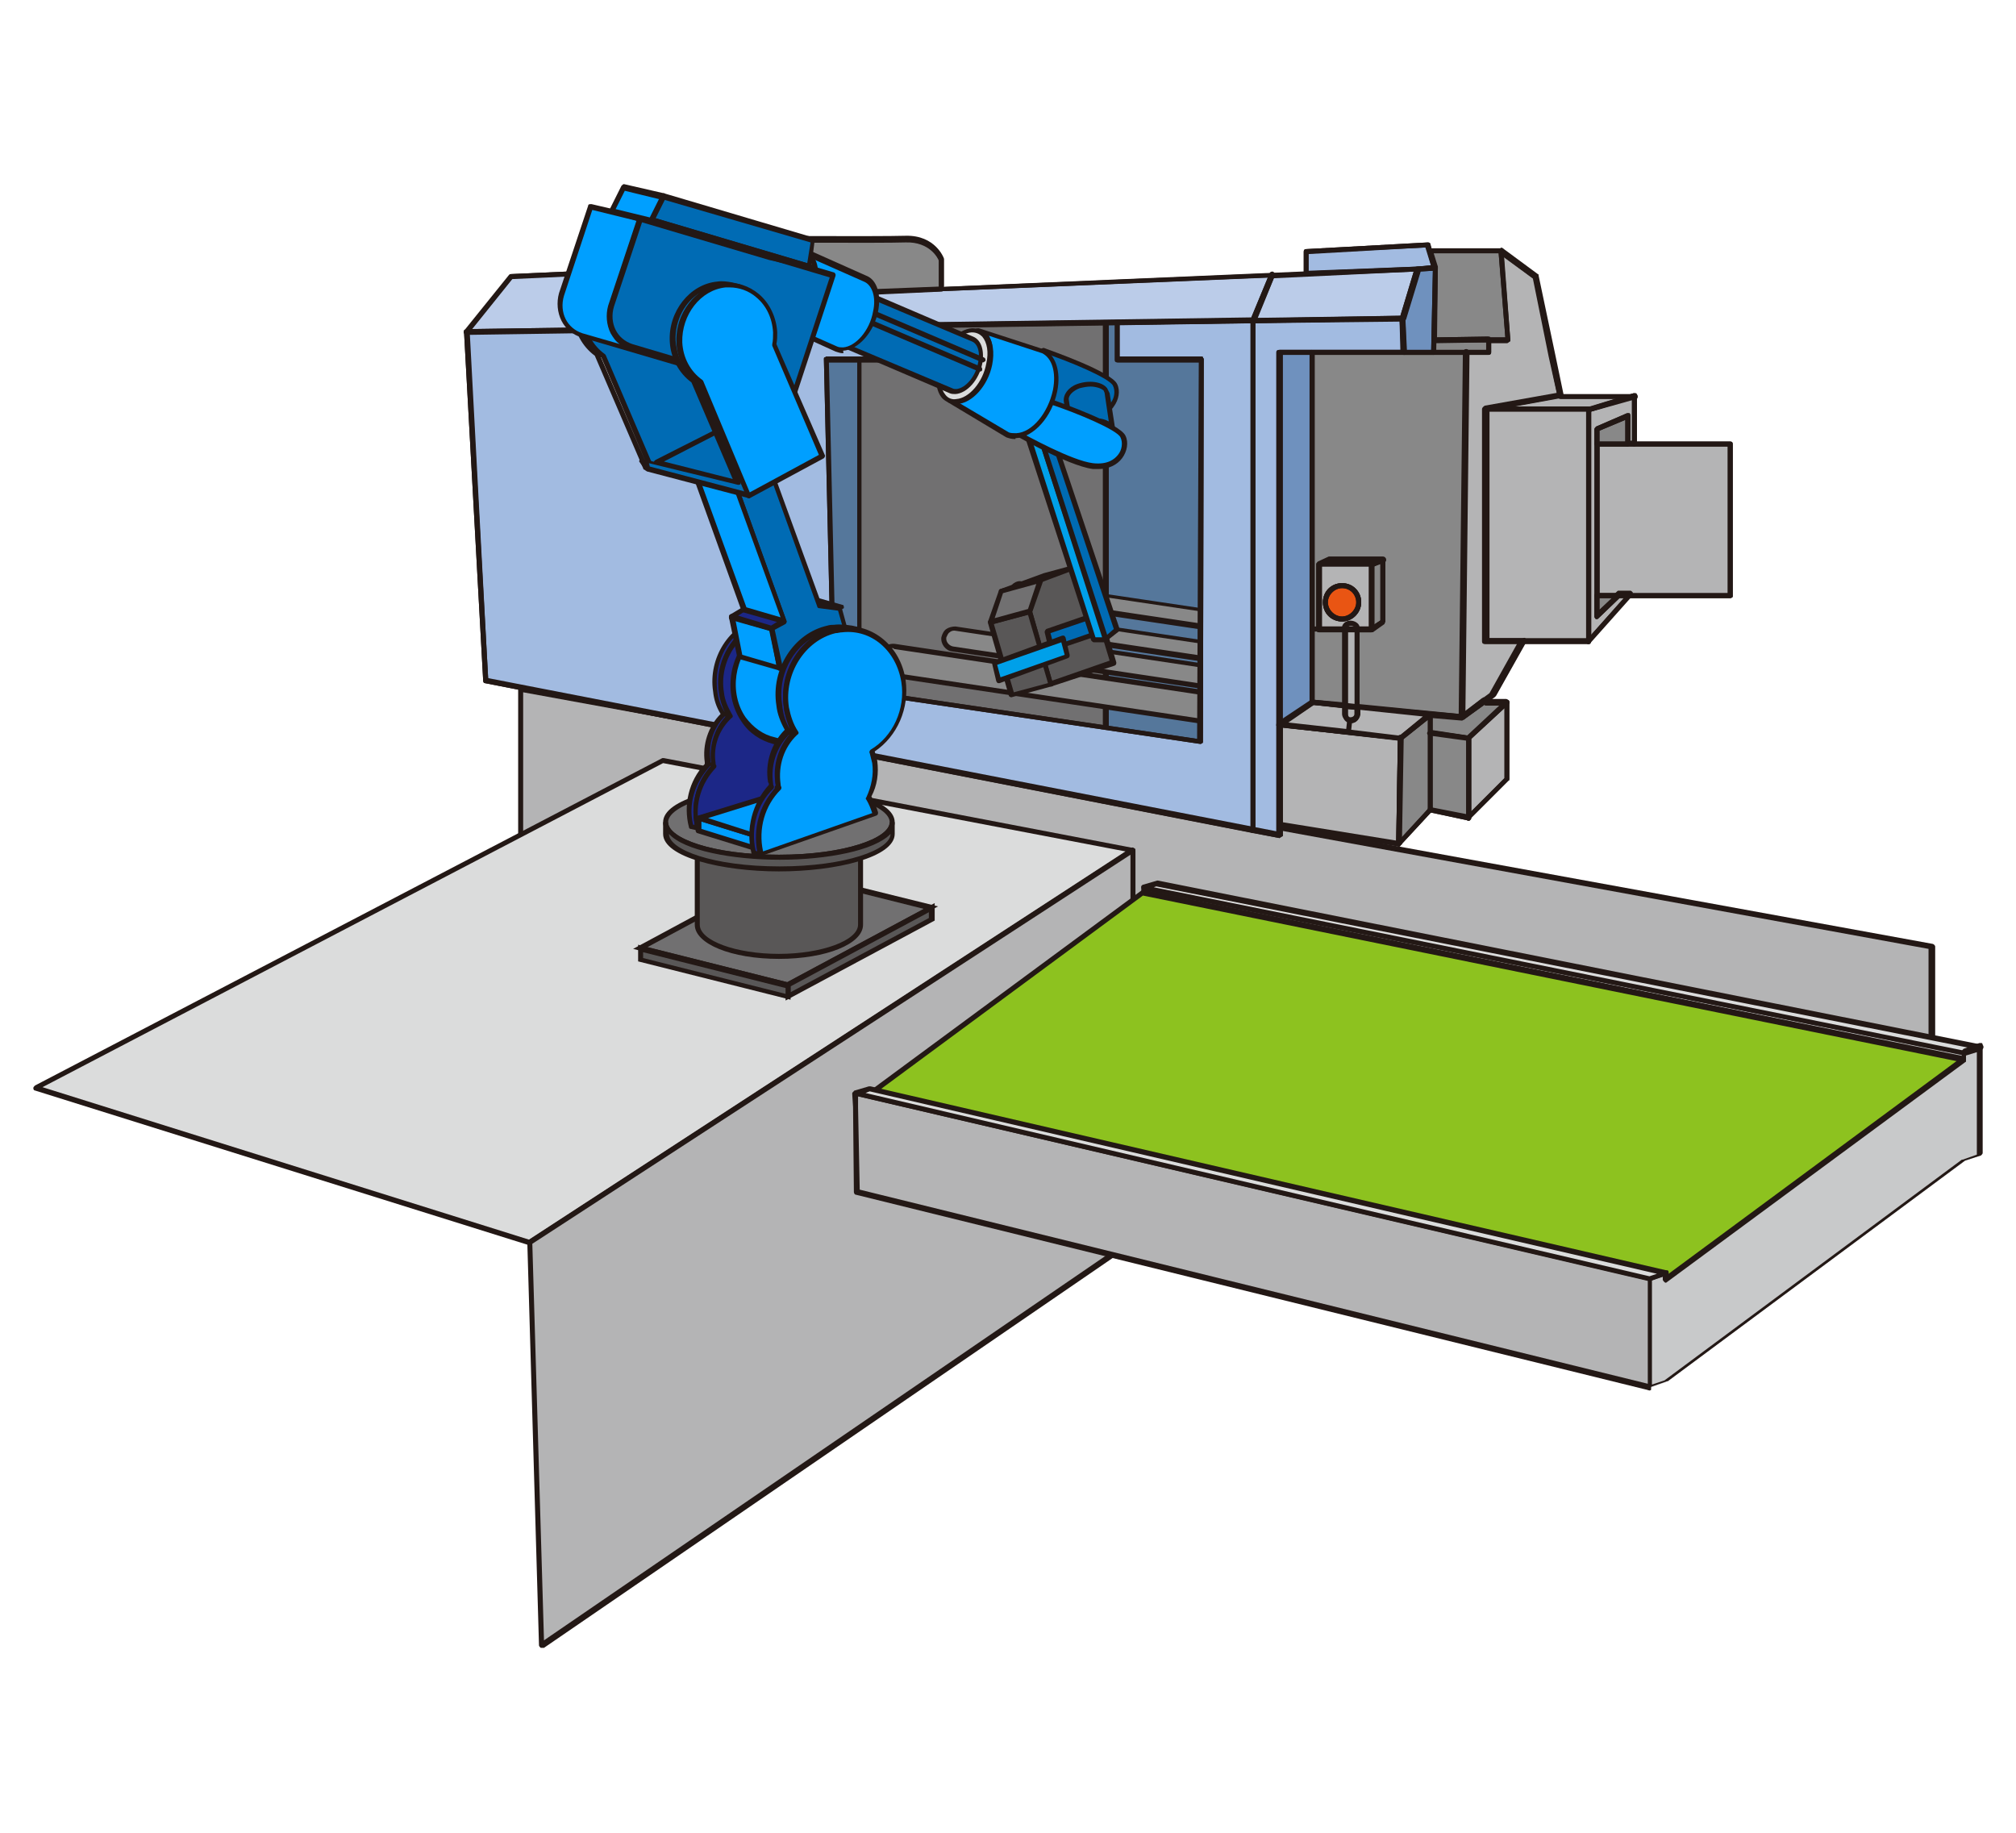 <?xml version="1.0" encoding="utf-8"?>
<!-- Generator: Adobe Illustrator 22.1.0, SVG Export Plug-In . SVG Version: 6.00 Build 0)  -->
<svg version="1.1" id="レイヤー_1" xmlns="http://www.w3.org/2000/svg" xmlns:xlink="http://www.w3.org/1999/xlink" x="0px"
	 y="0px" viewBox="0 0 242 220" style="enable-background:new 0 0 242 220;" xml:space="preserve">
<style type="text/css">
	.st0{fill:#B4B4B5;}
	.st1{fill:#231815;}
	.st2{fill:#717071;}
	.st3{fill:#55779B;}
	.st4{fill:#888888;}
	.st5{fill:#A2BBE1;}
	.st6{fill:#6F91BE;}
	.st7{fill:#BBCCE9;}
	.st8{fill:#E95513;}
	.st9{fill:#DBDCDC;}
	.st10{enable-background:new    ;}
	.st11{fill:#595757;}
	.st12{fill:#006BB4;}
	.st13{fill:#00A0E9;}
	.st14{fill:#009FFF;}
	.st15{fill:#1C2787;}
	.st16{fill:#EEEEEF;}
	.st17{fill:#C8C9CA;}
	.st18{fill:#8DC21F;}
</style>
<g>
	<g>
		<polygon class="st0" points="231.9,138.8 62.5,107.9 62.5,82.7 231.9,113.7 		"/>
		<path class="st1" d="M231.9,139.1C231.9,139.1,231.8,139.1,231.9,139.1l-169.4-31c-0.1,0-0.3-0.2-0.3-0.3V82.7
			c0-0.1,0-0.2,0.1-0.2c0.1-0.1,0.2-0.1,0.3-0.1l169.4,30.9c0.1,0,0.3,0.2,0.3,0.3v25.1c0,0.1,0,0.2-0.1,0.2
			C232,139.1,232,139.1,231.9,139.1z M62.8,107.6l168.7,30.8v-24.5L62.8,83.1V107.6z"/>
	</g>
	<g>
		<g>
			<rect x="103.1" y="36.8" class="st2" width="29.6" height="51.8"/>
			<path class="st1" d="M132.8,88.9h-29.6c-0.2,0-0.3-0.1-0.3-0.3V36.8c0-0.2,0.1-0.3,0.3-0.3h29.6c0.2,0,0.3,0.1,0.3,0.3v51.8
				C133.1,88.8,132.9,88.9,132.8,88.9z M103.4,88.3h29V37.1h-29V88.3z"/>
		</g>
		<g>
			
				<rect x="132.8" y="36.8" transform="matrix(-1 -1.224647e-16 1.224647e-16 -1 283.207 128.755)" class="st3" width="17.7" height="55.2"/>
			<path class="st1" d="M150.4,92.3h-17.7c-0.2,0-0.3-0.1-0.3-0.3V36.8c0-0.2,0.1-0.3,0.3-0.3h17.7c0.2,0,0.3,0.1,0.3,0.3V92
				C150.7,92.1,150.6,92.3,150.4,92.3z M133.1,91.7h17.1V37.1h-17.1V91.7z"/>
		</g>
		<g>
			
				<rect x="98.1" y="36.8" transform="matrix(-1 -1.224647e-16 1.224647e-16 -1 201.271 125.361)" class="st3" width="5" height="51.8"/>
			<path class="st1" d="M103.1,88.9h-5c-0.2,0-0.3-0.1-0.3-0.3V36.8c0-0.2,0.1-0.3,0.3-0.3h5c0.2,0,0.3,0.1,0.3,0.3v51.8
				C103.4,88.8,103.3,88.9,103.1,88.9z M98.5,88.3h4.4V37.1h-4.4V88.3z"/>
		</g>
		<g>
			<path class="st4" d="M146.7,86.9c-0.1,0-0.2,0-0.3,0l-39.5-5.9c-0.9-0.1-1.6-1-1.4-2c0.1-0.9,1-1.6,2-1.4l39.5,5.9
				c0.9,0.1,1.6,1,1.4,2C148.2,86.2,147.5,86.9,146.7,86.9z"/>
			<path class="st1" d="M146.7,87.2c-0.1,0-0.2,0-0.3,0l-39.5-5.9c-0.5-0.1-1-0.4-1.3-0.8c-0.3-0.4-0.5-1-0.4-1.5
				c0.1-0.5,0.4-1,0.8-1.3c0.4-0.3,1-0.5,1.5-0.4l39.5,5.9c1.1,0.2,1.9,1.2,1.7,2.3C148.5,86.4,147.7,87.2,146.7,87.2z M107.1,77.8
				c-0.3,0-0.6,0.1-0.8,0.3c-0.3,0.2-0.5,0.6-0.6,0.9s0,0.7,0.3,1.1c0.2,0.3,0.6,0.5,0.9,0.6l39.5,5.9c0.8,0.1,1.5-0.4,1.6-1.2
				c0.1-0.8-0.4-1.5-1.2-1.6l-39.5-5.9C107.3,77.8,107.2,77.8,107.1,77.8z"/>
		</g>
		<g>
			<path class="st4" d="M148.6,83c-0.1,0-0.1,0-0.2,0l-34.1-5.1c-0.7-0.1-1.1-0.7-1-1.4c0.1-0.7,0.7-1.1,1.4-1l34.1,5.1
				c0.7,0.1,1.1,0.7,1,1.4C149.8,82.5,149.2,83,148.6,83z"/>
			<path class="st1" d="M148.6,83.3c-0.1,0-0.2,0-0.2,0l-34.1-5.1c-0.8-0.1-1.4-0.9-1.3-1.7c0.1-0.4,0.3-0.8,0.6-1
				c0.3-0.2,0.7-0.3,1.1-0.3l34.1,5.1c0.8,0.1,1.4,0.9,1.3,1.7C150.1,82.7,149.4,83.3,148.6,83.3z M114.5,75.7
				c-0.2,0-0.4,0.1-0.5,0.2c-0.2,0.1-0.3,0.4-0.4,0.6c-0.1,0.5,0.3,1,0.8,1.1l34.1,5.1c0.5,0.1,1-0.3,1-0.8c0-0.2,0-0.5-0.2-0.7
				s-0.4-0.3-0.6-0.4l-34.1-5.1C114.6,75.7,114.6,75.7,114.5,75.7z"/>
		</g>
		<g>
			<path class="st4" d="M148,75.8c0,0-0.1,0-0.1,0L122.4,72c-0.5-0.1-0.9-0.6-0.8-1.1c0.1-0.5,0.6-0.9,1.1-0.8l25.5,3.8
				c0.5,0.1,0.9,0.6,0.8,1.1C148.9,75.5,148.5,75.8,148,75.8z"/>
			<path class="st1" d="M148,76.1c-0.1,0-0.1,0-0.2,0l-25.5-3.8c-0.7-0.1-1.2-0.8-1.1-1.5c0.1-0.3,0.2-0.6,0.5-0.8
				c0.3-0.2,0.6-0.3,1-0.2l25.5,3.8c0.3,0.1,0.6,0.2,0.8,0.5s0.3,0.6,0.2,1C149.2,75.7,148.7,76.1,148,76.1z M122.5,70.3
				c-0.1,0-0.3,0-0.4,0.1c-0.1,0.1-0.2,0.3-0.3,0.4c-0.1,0.4,0.2,0.7,0.6,0.8l25.5,3.8c0.4,0,0.7-0.2,0.8-0.6c0-0.2,0-0.4-0.1-0.5
				c-0.1-0.1-0.3-0.2-0.4-0.3l-25.5-3.8C122.6,70.3,122.5,70.3,122.5,70.3z"/>
		</g>
		<g>
			<path class="st4" d="M147.8,79.6c0,0-0.1,0-0.1,0l-25.5-3.8c-0.5-0.1-0.9-0.6-0.8-1.1s0.6-0.9,1.1-0.8l25.5,3.8
				c0.5,0.1,0.9,0.6,0.8,1.1C148.7,79.2,148.3,79.6,147.8,79.6z"/>
			<path class="st1" d="M147.8,79.9c-0.1,0-0.1,0-0.2,0l-25.5-3.8c-0.3-0.1-0.6-0.2-0.8-0.5s-0.3-0.6-0.2-1c0.1-0.3,0.2-0.6,0.5-0.8
				c0.3-0.2,0.6-0.3,1-0.2l25.5,3.8c0.7,0.1,1.2,0.8,1.1,1.5C149,79.4,148.4,79.9,147.8,79.9z M122.3,74.1c-0.1,0-0.3,0-0.4,0.1
				c-0.1,0.1-0.2,0.3-0.3,0.4c0,0.2,0,0.4,0.1,0.5c0.1,0.1,0.3,0.2,0.4,0.3l25.5,3.8c0.4,0,0.7-0.2,0.8-0.6c0.1-0.4-0.2-0.7-0.6-0.8
				l-25.5-3.8C122.3,74.1,122.3,74.1,122.3,74.1z"/>
		</g>
		<g>
			<g id="XMLID_2_">
				<g>
					<rect x="170.8" y="39.9" class="st4" width="9.7" height="5.3"/>
					<path class="st1" d="M180.4,45.5h-9.7c-0.2,0-0.3-0.1-0.3-0.3v-5.3c0-0.2,0.1-0.3,0.3-0.3h9.7c0.2,0,0.3,0.1,0.3,0.3v5.3
						C180.7,45.4,180.6,45.5,180.4,45.5z M171.1,44.9h9v-4.7h-9V44.9z"/>
				</g>
				<g>
					<g>
						<polygon class="st0" points="168.2,88.6 167.9,101.3 153.9,99.1 153.6,99.1 153.6,86.9 161.9,87.9 						"/>
						<path class="st1" d="M167.9,101.6C167.9,101.6,167.9,101.6,167.9,101.6l-14-2.2l-0.3,0c-0.2,0-0.3-0.1-0.3-0.3V86.9
							c0-0.1,0-0.2,0.1-0.2c0.1-0.1,0.2-0.1,0.2-0.1l14.6,1.6c0.2,0,0.3,0.2,0.3,0.3l-0.2,12.7c0,0.1,0,0.2-0.1,0.2
							C168.1,101.6,168,101.6,167.9,101.6z M153.9,98.8L153.9,98.8l13.7,2.2l0.2-12.1l-14-1.6V98.8z"/>
					</g>
					<g>
						<polygon class="st5" points="150.4,38.5 150.4,99.6 58.3,81.7 56,39.9 107.1,39.1 107.1,39.6 106.9,43.1 99.1,43.1 100,82.5 
							144,89 144.2,43.1 134.1,43.1 134.1,38.7 						"/>
						<path class="st1" d="M150.4,100C150.4,100,150.4,99.9,150.4,100L58.2,82c-0.1,0-0.2-0.1-0.2-0.3l-2.3-41.9
							c0-0.1,0-0.2,0.1-0.2c0.1-0.1,0.1-0.1,0.2-0.1l51.2-0.7c0.1,0,0.2,0,0.2,0.1c0.1,0.1,0.1,0.1,0.1,0.2l0,0.5l-0.3,3.6
							c0,0.2-0.1,0.3-0.3,0.3h-7.4l0.9,38.8l43.4,6.4l0.2-45.2h-9.8c-0.2,0-0.3-0.1-0.3-0.3v-4.4c0-0.2,0.1-0.3,0.3-0.3l16.3-0.2
							c0.1,0,0.2,0,0.2,0.1c0.1,0.1,0.1,0.1,0.1,0.2v61.2c0,0.1,0,0.2-0.1,0.2C150.6,99.9,150.5,100,150.4,100z M58.6,81.5
							l91.6,17.8V38.8L134.4,39v3.8h9.8c0.1,0,0.2,0,0.2,0.1s0.1,0.1,0.1,0.2L144.4,89c0,0.1,0,0.2-0.1,0.2
							c-0.1,0.1-0.2,0.1-0.2,0.1l-44-6.5c-0.1,0-0.3-0.1-0.3-0.3l-0.9-39.4c0-0.1,0-0.2,0.1-0.2s0.1-0.1,0.2-0.1h7.4l0.3-3.3l0-0.1
							l-50.5,0.7L58.6,81.5z"/>
					</g>
					<g>
						<path class="st0" d="M162.2,86.5c0.4,0,0.7-0.3,0.7-0.7v-0.9l8.7,0.9l-3.5,2.8l-6.3-0.7l0.2-1.4
							C162.1,86.5,162.1,86.5,162.2,86.5z"/>
						<path class="st1" d="M168.2,88.9C168.1,88.9,168.1,88.9,168.2,88.9l-6.3-0.7c-0.1,0-0.2-0.1-0.2-0.1s-0.1-0.1-0.1-0.2l0.2-1.4
							c0-0.1,0.1-0.2,0.1-0.2c0.1-0.1,0.2-0.1,0.2-0.1c0.3,0.1,0.5-0.2,0.5-0.4v-0.9c0-0.1,0-0.2,0.1-0.2s0.1-0.1,0.2-0.1l8.7,0.9
							c0.1,0,0.2,0.1,0.3,0.2c0,0.1,0,0.2-0.1,0.3l-3.5,2.8C168.3,88.9,168.2,88.9,168.2,88.9z M162.2,87.6l5.8,0.7l2.8-2.3
							l-7.6-0.8v0.5c0,0.5-0.4,1-0.9,1L162.2,87.6z"/>
					</g>
					<g>
						<polygon class="st5" points="168.3,38.2 168.5,42.3 157.5,42.3 153.6,42.3 153.6,86.9 153.6,99.1 153.6,100.2 150.4,99.6 
							150.4,38.5 						"/>
						<path class="st1" d="M153.6,100.6C153.5,100.6,153.5,100.6,153.6,100.6l-3.2-0.6c-0.1,0-0.2-0.2-0.2-0.3V38.5
							c0-0.2,0.1-0.3,0.3-0.3l17.9-0.3c0,0,0,0,0,0c0.2,0,0.3,0.1,0.3,0.3l0.2,4.1c0,0.1,0,0.2-0.1,0.2c-0.1,0.1-0.1,0.1-0.2,0.1
							h-14.6v57.6c0,0.1,0,0.2-0.1,0.2C153.7,100.5,153.6,100.6,153.6,100.6z M150.7,99.4l2.5,0.5V42.3c0-0.2,0.1-0.3,0.3-0.3h14.6
							l-0.1-3.5l-17.3,0.3V99.4z"/>
					</g>
					<g>
						<path class="st0" d="M162.9,84.9v0.9c0,0.4-0.3,0.7-0.7,0.7c0,0-0.1,0-0.1,0c-0.3-0.1-0.6-0.4-0.6-0.7v-1L162.9,84.9z"/>
						<path class="st1" d="M162.2,86.8c-0.1,0-0.1,0-0.2,0c-0.5-0.1-0.8-0.5-0.8-1v-1c0-0.1,0-0.2,0.1-0.2s0.1-0.1,0.2-0.1l1.5,0.1
							c0.2,0,0.3,0.1,0.3,0.3v0.9C163.2,86.3,162.8,86.8,162.2,86.8z M161.8,85.1v0.7c0,0.2,0.1,0.4,0.3,0.4c0.3,0,0.5-0.2,0.5-0.4
							v-0.6L161.8,85.1z"/>
					</g>
					<g>
						<path class="st0" d="M162,86.5l-0.2,1.4l-8.3-0.9l3.9-2.6l4,0.4v1C161.5,86.1,161.7,86.4,162,86.5z"/>
						<path class="st1" d="M161.9,88.2C161.9,88.2,161.9,88.2,161.9,88.2l-8.4-0.9c-0.1,0-0.2-0.1-0.3-0.2c0-0.1,0-0.3,0.1-0.3
							l3.9-2.6c0.1,0,0.1-0.1,0.2,0l4,0.4c0.2,0,0.3,0.1,0.3,0.3v1c0,0.2,0.1,0.4,0.3,0.4c0.2,0,0.3,0.2,0.2,0.3l-0.2,1.4
							C162.2,88.1,162,88.2,161.9,88.2z M154.4,86.7l7.2,0.8l0.1-0.9c-0.3-0.2-0.6-0.5-0.6-0.9V85l-3.6-0.4L154.4,86.7z"/>
					</g>
					<g>
						<polygon class="st4" points="161.5,75.5 161.5,84.7 157.5,84.3 157.5,75.5 158.4,75.5 						"/>
						<path class="st1" d="M161.5,85C161.4,85,161.4,85,161.5,85l-4-0.4c-0.2,0-0.3-0.1-0.3-0.3v-8.8c0-0.2,0.1-0.3,0.3-0.3h4
							c0.2,0,0.3,0.1,0.3,0.3v9.2c0,0.1,0,0.2-0.1,0.2C161.6,85,161.5,85,161.5,85z M157.8,84l3.4,0.3v-8.5h-3.4V84z"/>
					</g>
					<g>
						<polygon class="st4" points="166,67.2 164.6,67.8 158.4,67.8 159.6,67.2 						"/>
						<path class="st1" d="M164.6,68.1h-6.3c-0.1,0-0.3-0.1-0.3-0.2c0-0.1,0-0.3,0.2-0.3l1.3-0.6c0,0,0.1,0,0.1,0h6.4
							c0.1,0,0.3,0.1,0.3,0.2c0,0.1-0.1,0.3-0.2,0.3l-1.4,0.6C164.7,68.1,164.7,68.1,164.6,68.1z"/>
					</g>
					<g>
						<polygon class="st4" points="166,67.2 166,74.6 164.6,75.5 164.6,67.8 						"/>
						<path class="st1" d="M164.6,75.9c0,0-0.1,0-0.1,0c-0.1-0.1-0.2-0.2-0.2-0.3v-7.8c0-0.1,0.1-0.2,0.2-0.3l1.4-0.6
							c0.1,0,0.2,0,0.3,0s0.1,0.2,0.1,0.3v7.4c0,0.1-0.1,0.2-0.1,0.3l-1.4,1C164.7,75.8,164.7,75.9,164.6,75.9z M164.9,68v7l0.8-0.5
							v-6.8L164.9,68z"/>
					</g>
					<g>
						<polygon class="st0" points="207.7,53.3 207.7,71.5 195.6,71.5 194.3,71.5 191.7,71.5 191.7,53.3 192.4,53.3 195.4,53.3 
							196.2,53.3 						"/>
						<path class="st1" d="M207.7,71.8h-16c-0.2,0-0.3-0.1-0.3-0.3V53.3c0-0.2,0.1-0.3,0.3-0.3h16c0.2,0,0.3,0.1,0.3,0.3v18.3
							C208,71.7,207.8,71.8,207.7,71.8z M192,71.2h15.4V53.6H192V71.2z"/>
					</g>
					<g>
						<polygon class="st0" points="196.2,47.5 196.2,53.3 195.4,53.3 195.4,49.9 191.7,51.5 191.7,53.3 191.7,71.5 191.7,74 
							194.3,71.5 195.6,71.5 190.7,77 190.7,49.2 190.7,49.2 						"/>
						<path class="st1" d="M190.7,77.3c0,0-0.1,0-0.1,0c-0.1,0-0.2-0.2-0.2-0.3V49.2c0-0.1,0.1-0.2,0.2-0.3l5.5-1.7
							c0.1,0,0.2,0,0.3,0c0.1,0.1,0.1,0.1,0.1,0.2v5.7c0,0.2-0.1,0.3-0.3,0.3h-0.8c-0.2,0-0.3-0.1-0.3-0.3v-2.9l-3.1,1.3v21.5l2.1-2
							c0.1-0.1,0.1-0.1,0.2-0.1h1.4c0.1,0,0.2,0.1,0.3,0.2c0,0.1,0,0.2-0.1,0.3l-4.9,5.5C190.9,77.3,190.8,77.3,190.7,77.3z
							 M191,49.4v26.8l3.9-4.4h-0.5l-2.5,2.4c-0.1,0.1-0.2,0.1-0.3,0.1c-0.1,0-0.2-0.2-0.2-0.3V51.5c0-0.1,0.1-0.2,0.2-0.3l3.7-1.6
							c0.1,0,0.2,0,0.3,0c0.1,0.1,0.1,0.2,0.1,0.3v3h0.2v-5L191,49.4z"/>
					</g>
					<g>
						<polygon class="st0" points="196.2,47.5 190.7,49.2 190.7,49.1 178.3,49.1 187.3,47.5 						"/>
						<path class="st1" d="M190.7,49.5c-0.1,0-0.1,0-0.1,0c0,0,0,0,0,0h-12.2c-0.2,0-0.3-0.1-0.3-0.3c0-0.2,0.1-0.3,0.3-0.3l9-1.6
							l8.9,0c0.2,0,0.3,0.1,0.3,0.3c0,0.2-0.1,0.3-0.2,0.3L190.7,49.5C190.8,49.5,190.8,49.5,190.7,49.5z M181.8,48.8h8.9
							c0,0,0.1,0,0.1,0l3.3-1h-6.8L181.8,48.8z"/>
					</g>
					<g>
						<polygon class="st4" points="195.4,49.9 195.4,53.3 192.4,53.3 191.7,53.3 191.7,51.5 						"/>
						<path class="st1" d="M195.4,53.6h-3.7c-0.2,0-0.3-0.1-0.3-0.3v-1.7c0-0.1,0.1-0.2,0.2-0.3l3.7-1.6c0.1,0,0.2,0,0.3,0
							c0.1,0.1,0.1,0.2,0.1,0.3v3.3C195.7,53.4,195.5,53.6,195.4,53.6z M192,53h3.1v-2.6l-3.1,1.3V53z"/>
					</g>
					<g>
						<polygon class="st4" points="194.3,71.5 191.7,74 191.7,71.5 						"/>
						<path class="st1" d="M191.7,74.3c0,0-0.1,0-0.1,0c-0.1,0-0.2-0.2-0.2-0.3v-2.5c0-0.2,0.1-0.3,0.3-0.3h2.6
							c0.1,0,0.2,0.1,0.3,0.2c0,0.1,0,0.2-0.1,0.3l-2.6,2.5C191.8,74.3,191.8,74.3,191.7,74.3z M192,71.8v1.4l1.5-1.4H192z"/>
					</g>
					<g>
						<polygon class="st0" points="182.7,77 178.3,77 178.3,49.1 190.7,49.1 190.7,49.2 190.7,49.2 190.7,77 						"/>
						<path class="st1" d="M190.7,77.3h-12.4c-0.2,0-0.3-0.1-0.3-0.3V49.1c0-0.2,0.1-0.3,0.3-0.3h12.4c0.1,0,0.3,0.1,0.3,0.2
							c0,0,0,0.1,0,0.1h0V77C191,77.2,190.9,77.3,190.7,77.3z M178.7,76.7h11.7V49.4h-11.7V76.7z M190.7,49.2L190.7,49.2L190.7,49.2
							z"/>
					</g>
					<g>
						<polygon class="st0" points="186.3,42.7 187.3,47.5 178.3,49.1 178.3,77 182.7,77 179.1,83.4 178.2,84.1 175.5,86.1 
							175.9,42.3 178.7,42.3 178.7,40.8 180.9,40.8 180.1,30.2 184.3,33.2 						"/>
						<path class="st1" d="M175.5,86.4c0,0-0.1,0-0.1,0c-0.1-0.1-0.2-0.2-0.2-0.3l0.5-43.8c0-0.2,0.1-0.3,0.3-0.3h2.4v-1.2
							c0-0.2,0.1-0.3,0.3-0.3h2l-0.8-10.4c0-0.1,0.1-0.2,0.2-0.3c0.1-0.1,0.2-0.1,0.3,0l4.2,3.1c0.1,0,0.1,0.1,0.1,0.2l2,9.5l1,4.8
							c0,0.1,0,0.2,0,0.2c0,0.1-0.1,0.1-0.2,0.1l-8.7,1.6v27.3h4.1c0.1,0,0.2,0.1,0.3,0.2c0.1,0.1,0.1,0.2,0,0.3l-3.6,6.4
							c0,0-0.1,0.1-0.1,0.1l-3.7,2.7C175.6,86.4,175.5,86.4,175.5,86.4z M176.2,42.6l-0.5,42.9l3.1-2.3l3.3-5.9h-3.9
							c-0.2,0-0.3-0.1-0.3-0.3V49.1c0-0.1,0.1-0.3,0.3-0.3l8.7-1.5l-1-4.5c0,0,0,0,0,0l-1.9-9.4l-3.5-2.6l0.8,10
							c0,0.1,0,0.2-0.1,0.2c-0.1,0.1-0.1,0.1-0.2,0.1h-2v1.2c0,0.2-0.1,0.3-0.3,0.3H176.2z"/>
					</g>
					<g>
						<polygon class="st0" points="180.9,84.3 180.9,93.5 176.3,98.2 176.3,88.6 						"/>
						<path class="st1" d="M176.3,98.5c0,0-0.1,0-0.1,0c-0.1,0-0.2-0.2-0.2-0.3v-9.6c0-0.1,0-0.2,0.1-0.2l4.6-4.3
							c0.1-0.1,0.2-0.1,0.3-0.1c0.1,0,0.2,0.2,0.2,0.3v9.2c0,0.1,0,0.2-0.1,0.2l-4.6,4.6C176.5,98.5,176.4,98.5,176.3,98.5z
							 M176.6,88.7v8.7l4-4V85L176.6,88.7z"/>
					</g>
					<g>
						<polygon class="st4" points="180.1,30.2 180.9,40.8 178.7,40.8 178.7,40.8 172.3,40.8 172.1,40.8 172.3,32.2 171.7,30.2 
													"/>
						<path class="st1" d="M180.9,41.2h-2.3c-0.1,0-0.1,0-0.2-0.1l-6.3,0.1c-0.1,0-0.2,0-0.2-0.1c-0.1-0.1-0.1-0.1-0.1-0.2l0.1-8.6
							l-0.6-2c0-0.1,0-0.2,0-0.3c0.1-0.1,0.1-0.1,0.2-0.1h8.5c0.2,0,0.3,0.1,0.3,0.3l0.8,10.7c0,0.1,0,0.2-0.1,0.2
							C181.1,41.1,181,41.2,180.9,41.2z M178.9,40.5h1.8l-0.8-10.1h-7.8l0.5,1.6c0,0,0,0.1,0,0.1l-0.1,8.4l6.2-0.1
							C178.7,40.5,178.8,40.5,178.9,40.5z"/>
					</g>
					<g>
						<polygon class="st4" points="180.9,84.3 176.3,88.6 171.7,87.9 171.7,85.7 175.5,86.1 178.2,84.1 178.3,84.3 						"/>
						<path class="st1" d="M176.3,88.9C176.3,88.9,176.3,88.9,176.3,88.9l-4.7-0.7c-0.2,0-0.3-0.2-0.3-0.3v-2.2c0-0.1,0-0.2,0.1-0.2
							c0.1-0.1,0.2-0.1,0.2-0.1l3.7,0.4l2.6-2c0.1,0,0.1-0.1,0.2-0.1c0.1,0,0.2,0.1,0.2,0.1l0.1,0.1h2.4c0.1,0,0.2,0.1,0.3,0.2
							c0,0.1,0,0.3-0.1,0.3l-4.6,4.3C176.5,88.9,176.4,88.9,176.3,88.9z M172,87.7l4.2,0.6l4-3.6h-1.8c-0.1,0-0.2,0-0.2-0.1
							l-2.5,1.8c-0.1,0-0.1,0.1-0.2,0.1l-3.5-0.3V87.7z"/>
					</g>
					<g>
						<polygon class="st4" points="176.3,88.6 176.3,98.2 171.7,97.2 171.7,87.9 						"/>
						<path class="st1" d="M176.3,98.5C176.3,98.5,176.3,98.5,176.3,98.5l-4.7-1c-0.1,0-0.2-0.2-0.2-0.3v-9.3c0-0.1,0-0.2,0.1-0.2
							c0.1-0.1,0.2-0.1,0.2-0.1l4.6,0.7c0.2,0,0.3,0.2,0.3,0.3v9.6c0,0.1,0,0.2-0.1,0.2C176.4,98.5,176.4,98.5,176.3,98.5z M172,97
							l4,0.8v-9l-4-0.6V97z"/>
					</g>
					<g>
						<polygon class="st4" points="175.9,42.3 175.5,86.1 171.7,85.7 171.7,85.7 171.7,85.7 162.9,84.9 162.9,75.5 164.6,75.5 
							166,74.6 166,67.2 159.6,67.2 158.4,67.8 158.4,75.5 157.5,75.5 157.5,42.3 168.5,42.3 172.1,42.3 						"/>
						<path class="st1" d="M175.5,86.4C175.4,86.4,175.4,86.4,175.5,86.4l-3.8-0.4c0,0,0,0,0,0l-8.7-0.9c-0.2,0-0.3-0.1-0.3-0.3
							v-9.3c0-0.2,0.1-0.3,0.3-0.3h1.6l1.2-0.8v-6.9h-6l-1,0.4v7.6c0,0.2-0.1,0.3-0.3,0.3h-0.9c-0.2,0-0.3-0.1-0.3-0.3V42.3
							c0-0.2,0.1-0.3,0.3-0.3h18.5c0.1,0,0.2,0,0.2,0.1c0.1,0.1,0.1,0.1,0.1,0.2l-0.5,43.8c0,0.1,0,0.2-0.1,0.2
							C175.6,86.4,175.5,86.4,175.5,86.4z M171.7,85.4l3.4,0.3l0.5-43.1h-17.8v32.6h0.2v-7.5c0-0.1,0.1-0.2,0.2-0.3l1.3-0.6
							c0,0,0.1,0,0.1,0h6.4c0.2,0,0.3,0.1,0.3,0.3v7.4c0,0.1-0.1,0.2-0.1,0.3l-1.4,1c0,0-0.1,0.1-0.2,0.1h-1.4v8.7L171.7,85.4
							C171.7,85.4,171.7,85.4,171.7,85.4z"/>
					</g>
					<g>
						<polygon class="st5" points="171.7,30.2 172.3,32.2 170.1,32.3 156.8,32.9 156.8,30.2 171.4,29.4 						"/>
						<path class="st1" d="M156.8,33.2c-0.1,0-0.2,0-0.2-0.1c-0.1-0.1-0.1-0.1-0.1-0.2v-2.7c0-0.2,0.1-0.3,0.3-0.3l14.6-0.8
							c0.2,0,0.3,0.1,0.3,0.2l0.2,0.8c0,0,0,0,0,0l0.6,2c0,0.1,0,0.2,0,0.3c-0.1,0.1-0.1,0.1-0.2,0.1l-2.1,0.2L156.8,33.2
							C156.8,33.2,156.8,33.2,156.8,33.2z M157.1,30.4v2.1l13-0.5l1.7-0.1l-0.6-2.2L157.1,30.4z"/>
					</g>
					<g>
						<polygon class="st6" points="172.3,32.2 172.1,40.8 172.1,42.3 168.5,42.3 168.3,38.2 170.1,32.3 						"/>
						<path class="st1" d="M172.1,42.6h-3.6c-0.2,0-0.3-0.1-0.3-0.3l-0.2-4.1c0,0,0-0.1,0-0.1l1.8-5.9c0-0.1,0.1-0.2,0.3-0.2
							l2.1-0.2c0.1,0,0.2,0,0.2,0.1c0.1,0.1,0.1,0.1,0.1,0.2l-0.2,10.2C172.4,42.5,172.3,42.6,172.1,42.6z M168.8,42h3l0.2-9.5
							l-1.6,0.1l-1.7,5.7L168.8,42z"/>
					</g>
					<g>
						<polygon class="st4" points="171.7,87.9 171.7,97.2 167.9,101.3 168.2,88.6 171.7,85.7 171.7,85.7 						"/>
						<path class="st1" d="M167.9,101.6c0,0-0.1,0-0.1,0c-0.1,0-0.2-0.2-0.2-0.3l0.2-12.7c0-0.1,0-0.2,0.1-0.2l3.5-2.8
							c0.2-0.1,0.5,0,0.5,0.2v11.5c0,0.1,0,0.2-0.1,0.2l-3.8,4.1C168.1,101.6,168,101.6,167.9,101.6z M168.5,88.7l-0.2,11.8l3.1-3.4
							V86.4L168.5,88.7z M171.7,97.2L171.7,97.2L171.7,97.2z"/>
					</g>
					<g>
						<polygon class="st7" points="170.1,32.3 168.3,38.2 150.4,38.5 152.7,33.1 156.8,32.9 						"/>
						<path class="st1" d="M150.4,38.8c-0.1,0-0.2-0.1-0.3-0.1c-0.1-0.1-0.1-0.2,0-0.3l2.2-5.4c0-0.1,0.2-0.2,0.3-0.2l17.5-0.7
							c0.1,0,0.2,0,0.3,0.1c0.1,0.1,0.1,0.2,0.1,0.3l-1.8,5.9c0,0.1-0.2,0.2-0.3,0.2L150.4,38.8C150.4,38.8,150.4,38.8,150.4,38.8z
							 M152.9,33.4l-2,4.8l17.2-0.3l1.6-5.3L152.9,33.4z"/>
					</g>
					<g>
						<path class="st0" d="M164.6,67.8v7.8h-1.7c0-0.4-0.3-0.7-0.7-0.7s-0.7,0.3-0.7,0.7h-3.1v-7.8H164.6z M163.1,72.3
							c0-1.1-0.9-2-2-2c-1.1,0-2,0.9-2,2c0,1.1,0.9,2,2,2C162.2,74.3,163.1,73.4,163.1,72.3z"/>
						<path class="st1" d="M164.6,75.9h-1.7c-0.2,0-0.3-0.1-0.3-0.3c0-0.2-0.2-0.4-0.4-0.4s-0.4,0.2-0.4,0.4c0,0.2-0.1,0.3-0.3,0.3
							h-3.1c-0.2,0-0.3-0.1-0.3-0.3v-7.8c0-0.2,0.1-0.3,0.3-0.3h6.3c0.2,0,0.3,0.1,0.3,0.3v7.8C164.9,75.7,164.8,75.9,164.6,75.9z
							 M163.2,75.2h1.1v-7.2h-5.7v7.2h2.5c0.1-0.4,0.5-0.7,1-0.7S163.1,74.8,163.2,75.2z M161.1,74.6c-1.3,0-2.3-1-2.3-2.3
							c0-1.3,1-2.3,2.3-2.3c1.3,0,2.3,1,2.3,2.3C163.4,73.5,162.4,74.6,161.1,74.6z M161.1,70.6c-0.9,0-1.7,0.8-1.7,1.7
							c0,0.9,0.8,1.7,1.7,1.7c0.9,0,1.7-0.8,1.7-1.7C162.8,71.4,162.1,70.6,161.1,70.6z"/>
					</g>
					<g>
						<polygon class="st0" points="162.9,75.5 162.9,84.9 161.5,84.7 161.5,75.5 						"/>
						<path class="st1" d="M162.9,85.2C162.9,85.2,162.9,85.2,162.9,85.2l-1.5-0.1c-0.2,0-0.3-0.1-0.3-0.3v-9.2
							c0-0.2,0.1-0.3,0.3-0.3h1.5c0.2,0,0.3,0.1,0.3,0.3v9.3c0,0.1,0,0.2-0.1,0.2C163.1,85.1,163,85.2,162.9,85.2z M161.8,84.4
							l0.9,0.1v-8.7h-0.9V84.4z"/>
					</g>
					<g>
						<path class="st0" d="M162.9,75.5h-1.5c0-0.4,0.3-0.7,0.7-0.7S162.9,75.1,162.9,75.5z"/>
						<path class="st1" d="M162.9,75.9h-1.5c-0.2,0-0.3-0.1-0.3-0.3c0-0.6,0.5-1,1-1s1,0.5,1,1C163.2,75.7,163.1,75.9,162.9,75.9z
							 M161.9,75.2h0.6C162.3,75.1,162,75.1,161.9,75.2z"/>
					</g>
					<g>
						<path class="st8" d="M161.1,70.3c1.1,0,2,0.9,2,2c0,1.1-0.9,2-2,2c-1.1,0-2-0.9-2-2C159.2,71.2,160,70.3,161.1,70.3z"/>
						<path class="st1" d="M161.1,74.6c-1.3,0-2.3-1-2.3-2.3c0-1.3,1-2.3,2.3-2.3c1.3,0,2.3,1,2.3,2.3
							C163.4,73.5,162.4,74.6,161.1,74.6z M161.1,70.6c-0.9,0-1.7,0.8-1.7,1.7c0,0.9,0.8,1.7,1.7,1.7c0.9,0,1.7-0.8,1.7-1.7
							C162.8,71.4,162.1,70.6,161.1,70.6z"/>
					</g>
					<g>
						<polygon class="st6" points="157.5,75.5 157.5,84.3 153.6,86.9 153.6,42.3 157.5,42.3 						"/>
						<path class="st1" d="M153.6,87.2c0,0-0.1,0-0.1,0c-0.1-0.1-0.2-0.2-0.2-0.3V42.3c0-0.2,0.1-0.3,0.3-0.3h3.9
							c0.2,0,0.3,0.1,0.3,0.3v42c0,0.1-0.1,0.2-0.1,0.3l-3.9,2.6C153.7,87.2,153.6,87.2,153.6,87.2z M153.9,42.6v43.7l3.3-2.2V42.6
							H153.9z M157.5,84.3L157.5,84.3L157.5,84.3z"/>
					</g>
					<g>
						<polygon class="st7" points="88.7,34.2 99.9,35.3 113.1,34.7 152.7,33.1 150.4,38.5 134.1,38.7 107.1,39.1 56,39.9 61.4,33.1 
							72.4,32.7 						"/>
						<path class="st1" d="M56,40.2c-0.1,0-0.2-0.1-0.3-0.2c-0.1-0.1,0-0.2,0-0.3l5.4-6.7c0.1-0.1,0.1-0.1,0.2-0.1l11-0.5l16.4,1.6
							h0L100,35l52.7-2.2c0.1,0,0.2,0,0.3,0.1c0.1,0.1,0.1,0.2,0,0.3l-2.2,5.4c0,0.1-0.2,0.2-0.3,0.2L56,40.2
							C56,40.2,56,40.2,56,40.2z M61.5,33.4l-4.9,6.1l93.6-1.4l2-4.8l-52.3,2.2L72.3,33L61.5,33.4z"/>
					</g>
					<g>
						<path class="st4" d="M113,34.2l0,0.5l-13.1,0.6l-11.2-1.1l-0.2-5.6c0,0,16.8,0.1,20.3,0c3.4-0.1,4.3,2.5,4.3,2.5V34.2z"/>
						<path class="st1" d="M99.9,35.6l-11.2-1.1c-0.2,0-0.3-0.1-0.3-0.3l-0.2-5.6c0-0.1,0-0.2,0.1-0.2c0.1-0.1,0.1-0.1,0.2-0.1
							c0.2,0,16.9,0.1,20.2,0c3.6-0.1,4.6,2.7,4.6,2.7c0,0,0,0.1,0,0.1l0,3.6c0,0.2-0.1,0.3-0.3,0.3L99.9,35.6z M89,33.9l10.9,1
							l12.8-0.5l0-0.2c0,0,0,0,0,0v-3c-0.1-0.3-1.1-2.3-4-2.2c-3.1,0.1-17.6,0-19.9,0L89,33.9z"/>
					</g>
				</g>
				<g>
					<path class="st1" d="M56,40.2c-0.1,0-0.1,0-0.2-0.1c-0.1-0.1-0.2-0.3,0-0.4l5.4-6.7c0.1-0.1,0.1-0.1,0.2-0.1l11-0.5L100,35
						l70.2-3c0.1,0,0.2,0,0.3,0.1c0.1,0.1,0.1,0.2,0.1,0.3l-1.8,5.9c0,0.1-0.2,0.2-0.3,0.2L134.1,39c0,0,0,0,0,0
						c-0.2,0-0.3-0.1-0.3-0.3c0-0.2,0.1-0.3,0.3-0.3l34-0.5l1.6-5.3l-69.8,2.9L72.3,33l-10.8,0.5l-5.3,6.6
						C56.2,40.1,56.1,40.2,56,40.2z"/>
					<path class="st1" d="M153.6,100.6C153.5,100.6,153.5,100.6,153.6,100.6L58.2,82c-0.1,0-0.2-0.1-0.2-0.3l-2.3-41.9
						c0-0.1,0-0.2,0.1-0.2c0.1-0.1,0.1-0.1,0.2-0.1l78.1-1.1c0.1,0,0.2,0,0.2,0.1c0.1,0.1,0.1,0.1,0.1,0.2v4.1h9.8
						c0.1,0,0.2,0,0.2,0.1s0.1,0.1,0.1,0.2L144.4,89c0,0.1,0,0.2-0.1,0.2c-0.1,0.1-0.2,0.1-0.2,0.1l-44-6.5c-0.1,0-0.3-0.1-0.3-0.3
						l-0.9-39.4c0-0.1,0-0.2,0.1-0.2s0.1-0.1,0.2-0.1h7.4l0.3-3.3c0,0,0-0.1,0-0.1l-50.6,0.7l2.3,41.3l94.7,18.4V42.3
						c0-0.2,0.1-0.3,0.3-0.3h14.6l-0.1-3.8c0-0.2,0.1-0.3,0.3-0.3c0.2,0,0.3,0.1,0.3,0.3l0.2,4.1c0,0.1,0,0.2-0.1,0.2
						c-0.1,0.1-0.1,0.1-0.2,0.1h-14.6v57.6c0,0.1,0,0.2-0.1,0.2C153.7,100.5,153.6,100.6,153.6,100.6z M100.3,82.3l43.4,6.4
						l0.2-45.2h-9.8c-0.2,0-0.3-0.1-0.3-0.3V39l-26.4,0.4c0,0.1,0,0.1,0,0.2l-0.3,3.6c0,0.2-0.1,0.3-0.3,0.3h-7.4L100.3,82.3z"/>
					<path class="st1" d="M172.1,42.6h-3.6c-0.2,0-0.3-0.1-0.3-0.3s0.1-0.3,0.3-0.3h3.3l0.2-9.5l-1.8,0.1c-0.2,0-0.3-0.1-0.3-0.3
						c0-0.2,0.1-0.3,0.3-0.3l2.1-0.2c0.1,0,0.2,0,0.2,0.1c0.1,0.1,0.1,0.1,0.1,0.2l-0.2,10.2C172.4,42.5,172.3,42.6,172.1,42.6z"/>
					<path class="st1" d="M156.8,33.2c-0.2,0-0.3-0.1-0.3-0.3v-2.7c0-0.2,0.1-0.3,0.3-0.3l14.6-0.8c0.2,0,0.3,0.1,0.3,0.2l0.8,2.8
						c0,0.2,0,0.3-0.2,0.4c-0.2,0.1-0.3,0-0.4-0.2l-0.8-2.6l-14.1,0.8v2.4C157.1,33.1,157,33.2,156.8,33.2z"/>
					<path class="st1" d="M88.7,34.7c-0.2,0-0.3-0.1-0.3-0.3l0-0.1l-0.2-5.6c0-0.1,0-0.2,0.1-0.2c0.1-0.1,0.1-0.1,0.2-0.1
						c0.2,0,16.9,0.1,20.2,0c3.6-0.1,4.6,2.7,4.6,2.7c0,0,0,0.1,0,0.1v3.1c0,0.2-0.1,0.3-0.3,0.3s-0.3-0.1-0.3-0.3v-3
						c-0.1-0.3-1.1-2.3-4-2.2c-3.1,0.1-17.6,0-19.9,0l0.2,5.4C89,34.5,88.9,34.7,88.7,34.7C88.7,34.7,88.7,34.7,88.7,34.7z"/>
					<path class="st1" d="M178.7,42.6h-6.6c-0.2,0-0.3-0.1-0.3-0.3s0.1-0.3,0.3-0.3h6.3v-0.9h-6.1c-0.2,0-0.3-0.1-0.3-0.3
						s0.1-0.3,0.3-0.3l6.4-0.1c0.1,0,0.2,0,0.2,0.1h1.8l-0.8-10.1h-8.2c-0.2,0-0.3-0.1-0.3-0.3s0.1-0.3,0.3-0.3h8.5
						c0.2,0,0.3,0.1,0.3,0.3l0.8,10.7c0,0.1,0,0.2-0.1,0.2c-0.1,0.1-0.1,0.1-0.2,0.1h-2v1.2C179,42.5,178.8,42.6,178.7,42.6z"/>
					<path class="st1" d="M196.2,53.6c-0.2,0-0.3-0.1-0.3-0.3v-5.4h-8.6c-0.1,0-0.3-0.1-0.3-0.2l-1-4.8l-1.9-9.4l-4.1-3
						c-0.1-0.1-0.2-0.3-0.1-0.4c0.1-0.1,0.3-0.2,0.4-0.1l4.2,3.1c0.1,0,0.1,0.1,0.1,0.2l2,9.5l1,4.6h8.6c0.2,0,0.3,0.1,0.3,0.3v5.7
						C196.5,53.4,196.3,53.6,196.2,53.6z"/>
					<path class="st1" d="M207.7,71.8h-16c-0.2,0-0.3-0.1-0.3-0.3V53.3c0-0.2,0.1-0.3,0.3-0.3h16c0.2,0,0.3,0.1,0.3,0.3v18.3
						C208,71.7,207.8,71.8,207.7,71.8z M192,71.2h15.4V53.6H192V71.2z"/>
					<path class="st1" d="M190.7,77.3c0,0-0.1,0-0.1,0c-0.1,0-0.2-0.2-0.2-0.3V49.2c0-0.1,0.1-0.2,0.2-0.3l5.5-1.7
						c0.2,0,0.3,0,0.4,0.2c0,0.2,0,0.3-0.2,0.4l-5.3,1.6v26.8l4.4-4.9c0.1-0.1,0.3-0.1,0.4,0s0.1,0.3,0,0.4l-4.9,5.5
						C190.9,77.3,190.8,77.3,190.7,77.3z"/>
					<path class="st1" d="M195.4,53.6c-0.2,0-0.3-0.1-0.3-0.3v-2.9l-3.1,1.3v1.5c0,0.2-0.1,0.3-0.3,0.3s-0.3-0.1-0.3-0.3v-1.7
						c0-0.1,0.1-0.2,0.2-0.3l3.7-1.6c0.1,0,0.2,0,0.3,0c0.1,0.1,0.1,0.2,0.1,0.3v3.3C195.7,53.4,195.5,53.6,195.4,53.6z"/>
					<path class="st1" d="M191.7,74.3c0,0-0.1,0-0.1,0c-0.1,0-0.2-0.2-0.2-0.3v-2.5c0-0.2,0.1-0.3,0.3-0.3s0.3,0.1,0.3,0.3v1.7
						l2.1-2c0.1-0.1,0.3-0.1,0.4,0c0.1,0.1,0.1,0.3,0,0.4l-2.6,2.5C191.8,74.3,191.8,74.3,191.7,74.3z"/>
					<path class="st1" d="M190.7,77.3h-12.4c-0.2,0-0.3-0.1-0.3-0.3V49.1c0-0.2,0.1-0.3,0.3-0.3h12.4c0.2,0,0.3,0.1,0.3,0.3
						s-0.1,0.3-0.3,0.3h-12.1v27.2h12.1c0.2,0,0.3,0.1,0.3,0.3S190.9,77.3,190.7,77.3z"/>
					<path class="st1" d="M178.3,49.4c-0.1,0-0.3-0.1-0.3-0.3c0-0.2,0.1-0.3,0.2-0.4l9-1.6c0.2,0,0.3,0.1,0.4,0.2
						c0,0.2-0.1,0.3-0.2,0.4L178.3,49.4C178.4,49.4,178.4,49.4,178.3,49.4z"/>
					<path class="st1" d="M161.5,85C161.4,85,161.4,85,161.5,85l-4-0.4c-0.2,0-0.3-0.1-0.3-0.3v-42c0-0.2,0.1-0.3,0.3-0.3
						s0.3,0.1,0.3,0.3V84l3.7,0.4c0.2,0,0.3,0.2,0.3,0.3C161.7,84.9,161.6,85,161.5,85z"/>
					<path class="st1" d="M175.5,86.4C175.4,86.4,175.4,86.4,175.5,86.4l-12.5-1.3c-0.2,0-0.3-0.2-0.3-0.3c0-0.2,0.2-0.3,0.3-0.3
						l12.2,1.2l0.5-43.5c0-0.2,0.1-0.3,0.3-0.3c0,0,0,0,0,0c0.2,0,0.3,0.1,0.3,0.3l-0.5,43.8c0,0.1,0,0.2-0.1,0.2
						C175.6,86.4,175.5,86.4,175.5,86.4z"/>
					<path class="st1" d="M167.9,101.6C167.9,101.6,167.9,101.6,167.9,101.6l-14-2.2c-0.2,0-0.3-0.2-0.3-0.4c0-0.2,0.2-0.3,0.4-0.3
						l13.6,2.2l0.2-12.4c0-0.2,0.1-0.3,0.3-0.3c0.2,0,0.3,0.1,0.3,0.3l-0.2,12.7c0,0.1,0,0.2-0.1,0.2
						C168.1,101.6,168,101.6,167.9,101.6z"/>
					<path class="st1" d="M167.9,101.6c-0.1,0-0.1,0-0.2-0.1c-0.1-0.1-0.1-0.3,0-0.4l3.7-4V86.4l-3,2.4c-0.1,0.1-0.1,0.1-0.2,0.1
						l-14.6-1.6c-0.1,0-0.2-0.1-0.3-0.2c0-0.1,0-0.3,0.1-0.3l3.9-2.6c0.1-0.1,0.3-0.1,0.4,0.1c0.1,0.1,0.1,0.3-0.1,0.4l-3.2,2.2
						l13.6,1.5l3.4-2.8c0.1-0.1,0.2-0.1,0.3-0.1c0.1,0,0.2,0.2,0.2,0.3v11.5c0,0.1,0,0.2-0.1,0.2l-3.8,4.1
						C168.1,101.6,168,101.6,167.9,101.6z"/>
					<path class="st1" d="M175.5,86.4c-0.1,0-0.2,0-0.2-0.1c-0.1-0.1-0.1-0.3,0.1-0.4l3.6-2.7l3.7-6.5c0.1-0.1,0.3-0.2,0.4-0.1
						s0.2,0.3,0.1,0.4l-3.7,6.6c0,0-0.1,0.1-0.1,0.1l-3.7,2.7C175.6,86.4,175.5,86.4,175.5,86.4z"/>
					<path class="st1" d="M176.3,98.5c0,0-0.1,0-0.1,0c-0.1,0-0.2-0.2-0.2-0.3v-9.3l-4.4-0.6c-0.2,0-0.3-0.2-0.3-0.3
						s0.2-0.3,0.3-0.3l4.5,0.6l4.5-4.2c0.1-0.1,0.2-0.1,0.3-0.1c0.1,0,0.2,0.2,0.2,0.3v9.2c0,0.1,0,0.2-0.1,0.2l-4.6,4.6
						C176.5,98.5,176.4,98.5,176.3,98.5z M176.6,88.7v8.7l4-4V85L176.6,88.7z"/>
					<path class="st1" d="M176.3,98.5C176.3,98.5,176.3,98.5,176.3,98.5l-4.7-1c-0.2,0-0.3-0.2-0.2-0.4c0-0.2,0.2-0.3,0.4-0.2
						l4.6,0.9c0.2,0,0.3,0.2,0.2,0.4C176.6,98.4,176.4,98.5,176.3,98.5z"/>
					<path class="st1" d="M180.9,84.6h-2.6c-0.2,0-0.3-0.1-0.3-0.3s0.1-0.3,0.3-0.3h2.6c0.2,0,0.3,0.1,0.3,0.3
						S181.1,84.6,180.9,84.6z"/>
					<path class="st1" d="M150.4,100c-0.2,0-0.3-0.1-0.3-0.3V38.5c0,0,0-0.1,0-0.1l2.3-5.6c0.1-0.2,0.2-0.2,0.4-0.2
						c0.2,0.1,0.2,0.2,0.2,0.4l-0.1,0.2l-2.2,5.4v61.1C150.7,99.8,150.6,100,150.4,100z"/>
					<path class="st1" d="M164.6,75.9h-6.3c-0.2,0-0.3-0.1-0.3-0.3v-7.8c0-0.2,0.1-0.3,0.3-0.3h6.3c0.2,0,0.3,0.1,0.3,0.3v7.8
						C164.9,75.7,164.8,75.9,164.6,75.9z M158.7,75.2h5.7v-7.2h-5.7V75.2z"/>
					<path class="st1" d="M164.6,75.9c-0.1,0-0.2,0-0.3-0.1c-0.1-0.1-0.1-0.3,0.1-0.4l1.3-0.9v-6.8l-1,0.4c-0.2,0.1-0.3,0-0.4-0.2
						c-0.1-0.2,0-0.3,0.2-0.4l1.4-0.6c0.1,0,0.2,0,0.3,0s0.1,0.2,0.1,0.3v7.4c0,0.1-0.1,0.2-0.1,0.3l-1.4,1
						C164.7,75.8,164.7,75.9,164.6,75.9z"/>
					<path class="st1" d="M158.4,68.1c-0.1,0-0.2-0.1-0.3-0.2c-0.1-0.2,0-0.3,0.2-0.4l1.3-0.6c0,0,0.1,0,0.1,0h6.4
						c0.2,0,0.3,0.1,0.3,0.3s-0.1,0.3-0.3,0.3h-6.3l-1.2,0.5C158.4,68.1,158.4,68.1,158.4,68.1z"/>
					<path class="st1" d="M162.2,86.8c-0.1,0-0.1,0-0.2,0c-0.5-0.1-0.8-0.5-0.8-1V75.5c0-0.2,0.1-0.3,0.3-0.3s0.3,0.1,0.3,0.3v10.2
						c0,0.2,0.1,0.4,0.3,0.4c0.3,0,0.5-0.2,0.5-0.4V75.5c0-0.2,0.1-0.3,0.3-0.3s0.3,0.1,0.3,0.3v10.2
						C163.2,86.3,162.8,86.8,162.2,86.8z"/>
					<path class="st1" d="M161.1,74.6c-1.3,0-2.3-1-2.3-2.3c0-1.3,1-2.3,2.3-2.3c1.3,0,2.3,1,2.3,2.3
						C163.4,73.5,162.4,74.6,161.1,74.6z M161.1,70.6c-0.9,0-1.7,0.8-1.7,1.7c0,0.9,0.8,1.7,1.7,1.7c0.9,0,1.7-0.8,1.7-1.7
						C162.8,71.4,162.1,70.6,161.1,70.6z"/>
				</g>
			</g>
		</g>
	</g>
	<g>
		<g>
			<polygon class="st9" points="4.3,130.6 63.6,149.2 135.9,102.1 79.6,91.3 			"/>
			<path class="st1" d="M63.6,149.5C63.5,149.5,63.5,149.5,63.6,149.5L4.2,130.9c-0.1,0-0.2-0.1-0.2-0.3c0-0.1,0.1-0.2,0.2-0.3
				l75.3-39.3c0.1,0,0.1,0,0.2,0l56.4,10.8c0.1,0,0.2,0.1,0.2,0.2c0,0.1,0,0.2-0.1,0.3l-72.4,47.1C63.7,149.5,63.6,149.5,63.6,149.5
				z M5.1,130.5l58.4,18.3l71.6-46.6L79.6,91.6L5.1,130.5z"/>
		</g>
		<g>
			<polygon class="st0" points="135.9,102.1 135.9,148.9 65,197.5 63.6,149.2 			"/>
			<path class="st1" d="M65,197.8c0,0-0.1,0-0.1,0c-0.1-0.1-0.2-0.2-0.2-0.3l-1.4-48.3c0-0.1,0-0.2,0.1-0.3l72.4-47.1
				c0.1-0.1,0.2-0.1,0.3,0c0.1,0.1,0.2,0.2,0.2,0.3v46.8c0,0.1,0,0.2-0.1,0.3l-70.9,48.6C65.1,197.8,65.1,197.8,65,197.8z
				 M63.9,149.3l1.4,47.6l70.4-48.2v-46.1L63.9,149.3z"/>
		</g>
	</g>
	<g>
		<g>
			<g class="st10">
				<g>
					<g>
						<polygon class="st2" points="124.9,69.7 120.2,71 125.4,69 130.1,67.8 						"/>
						<path class="st1" d="M120.2,71.3c-0.1,0-0.3-0.1-0.3-0.2c0-0.2,0-0.3,0.2-0.4l5.2-1.9l4.8-1.3c0.2,0,0.3,0,0.4,0.2
							s0,0.3-0.2,0.4L125,70c0,0,0,0,0,0L120.2,71.3C120.2,71.3,120.2,71.3,120.2,71.3z M124.9,69.7L124.9,69.7L124.9,69.7z"/>
					</g>
				</g>
				<g>
					<g>
						<polygon class="st11" points="130.1,67.8 133.6,79.5 126.2,82.1 123.6,73.4 124.9,69.7 						"/>
						<path class="st1" d="M126.2,82.4c0,0-0.1,0-0.1,0c-0.1,0-0.1-0.1-0.2-0.2l-2.5-8.7c0-0.1,0-0.1,0-0.2l1.3-3.7
							c0-0.1,0.1-0.2,0.2-0.2l5.2-1.9c0.1,0,0.2,0,0.2,0c0.1,0,0.1,0.1,0.2,0.2l3.5,11.8c0,0.2,0,0.3-0.2,0.4L126.2,82.4
							C126.2,82.4,126.2,82.4,126.2,82.4z M123.9,73.4l2.4,8.3l6.9-2.4l-3.4-11.2l-4.8,1.8L123.9,73.4z"/>
					</g>
				</g>
				<g>
					<g>
						<polygon class="st11" points="126.2,82.1 121.4,83.4 118.9,74.7 123.6,73.4 						"/>
						<path class="st1" d="M121.4,83.7c-0.1,0-0.3-0.1-0.3-0.2l-2.5-8.7c0-0.1,0-0.2,0-0.2c0-0.1,0.1-0.1,0.2-0.1l4.7-1.3
							c0.2,0,0.3,0.1,0.4,0.2l2.5,8.7c0,0.1,0,0.2,0,0.2c0,0.1-0.1,0.1-0.2,0.1L121.4,83.7C121.5,83.7,121.4,83.7,121.4,83.7z
							 M119.3,74.9l2.4,8.2l4.1-1.1l-2.4-8.2L119.3,74.9z"/>
					</g>
				</g>
				<g>
					<g>
						<polygon class="st2" points="123.6,73.4 118.9,74.7 120.2,71 124.9,69.7 						"/>
						<path class="st1" d="M118.9,75c-0.1,0-0.2,0-0.2-0.1c-0.1-0.1-0.1-0.2-0.1-0.3l1.3-3.7c0-0.1,0.1-0.2,0.2-0.2l4.7-1.3
							c0.1,0,0.2,0,0.3,0.1c0.1,0.1,0.1,0.2,0.1,0.3l-1.3,3.7c0,0.1-0.1,0.2-0.2,0.2L118.9,75C118.9,75,118.9,75,118.9,75z
							 M120.4,71.2l-1,3l4-1.1l1-3L120.4,71.2z M123.6,73.4L123.6,73.4L123.6,73.4z"/>
					</g>
				</g>
			</g>
		</g>
		<g>
			<g>
				<polygon class="st12" points="131.5,73.8 125.7,75.8 126.2,77.9 132,75.9 				"/>
				<path class="st1" d="M126.2,78.2c-0.1,0-0.1,0-0.1,0c-0.1,0-0.1-0.1-0.2-0.2l-0.5-2.1c0-0.2,0.1-0.3,0.2-0.4l5.8-2
					c0.1,0,0.2,0,0.2,0c0.1,0,0.1,0.1,0.2,0.2l0.5,2.1c0,0.2-0.1,0.3-0.2,0.4L126.2,78.2C126.3,78.2,126.2,78.2,126.2,78.2z
					 M126.1,76l0.4,1.5l5.2-1.8l-0.3-1.5L126.1,76z"/>
			</g>
			<g>
				<polygon class="st13" points="132.8,76.8 131.3,76.8 122.8,50.7 124.3,50.7 				"/>
				<path class="st1" d="M132.8,77.1h-1.5c-0.1,0-0.2-0.1-0.3-0.2l-8.5-26.1c0-0.1,0-0.2,0-0.3s0.1-0.1,0.2-0.1h1.5
					c0.1,0,0.2,0.1,0.3,0.2l8.5,26.1c0,0.1,0,0.2,0,0.3S132.9,77.1,132.8,77.1z M131.5,76.5h0.8L124.1,51h-0.8L131.5,76.5z"/>
			</g>
			<g>
				<polygon class="st12" points="134.1,75.6 132.8,76.7 124.3,50.6 125.8,50.6 				"/>
				<path class="st1" d="M132.8,77C132.7,77,132.7,77,132.8,77c-0.2,0-0.3-0.1-0.3-0.2L124,50.7c0-0.1,0-0.2,0-0.3s0.1-0.1,0.2-0.1
					h1.5c0.1,0,0.2,0.1,0.3,0.2l8.4,25c0,0.1,0,0.3-0.1,0.3l-1.4,1.1C132.9,77,132.8,77,132.8,77z M124.7,50.9l8.2,25.3l0.8-0.7
					l-8.2-24.6H124.7z"/>
			</g>
			<g>
				<polygon class="st13" points="127.6,76.7 119.4,79.6 119.9,81.7 128.1,78.8 				"/>
				<path class="st1" d="M119.9,82c-0.1,0-0.1,0-0.1,0c-0.1,0-0.1-0.1-0.2-0.2l-0.5-2.1c0-0.2,0-0.3,0.2-0.4l8.2-3
					c0.1,0,0.2,0,0.2,0c0.1,0,0.1,0.1,0.2,0.2l0.5,2.1c0,0.2,0,0.3-0.2,0.4l-8.2,3C119.9,82,119.9,82,119.9,82z M119.7,79.8l0.4,1.5
					l7.7-2.7l-0.4-1.5L119.7,79.8z"/>
			</g>
		</g>
		<g>
			<g>
				<g>
					<path class="st12" d="M125.3,42.1c0,0,7.9,2.7,8.5,4.1s-0.5,3.9-3.6,3.5s-10-4.4-10-4.4L125.3,42.1z"/>
					<path class="st1" d="M130.9,50.1c-0.2,0-0.4,0-0.7,0c-3.1-0.4-9.8-4.3-10.1-4.5c-0.1-0.1-0.2-0.2-0.2-0.3
						c0-0.1,0.1-0.2,0.1-0.3l5.1-3.2c0.1,0,0.2-0.1,0.3,0c0.8,0.3,8,2.8,8.7,4.3c0.4,0.8,0.2,1.9-0.4,2.7
						C133.2,49.6,132.1,50.1,130.9,50.1z M120.9,45.3c1.6,0.9,6.9,3.8,9.4,4.1c1.8,0.2,2.6-0.5,3-1c0.5-0.6,0.6-1.5,0.3-2.1
						c-0.4-0.9-5.2-2.9-8.2-3.9L120.9,45.3z"/>
				</g>
				<g>
					<g>
						<g>
							<path class="st12" d="M128,48.1l0.7,4.5c-0.1-0.7,0.4-1.4,1.5-1.8c1.3-0.5,2.7-0.3,3.3,0.4c0.1,0.1,0.2,0.3,0.2,0.5l-0.7-4.5
								c0-0.2-0.1-0.3-0.2-0.5c-0.6-0.7-2-0.9-3.3-0.4C128.4,46.8,127.9,47.5,128,48.1z"/>
							<path class="st1" d="M128.7,53c-0.1,0-0.3-0.1-0.3-0.3c0,0,0,0,0,0l-0.7-4.5c-0.1-0.8,0.5-1.7,1.6-2.1c1.4-0.5,3-0.3,3.6,0.5
								c0.1,0.2,0.2,0.4,0.3,0.6l0.7,4.5c0,0.2-0.1,0.3-0.3,0.4c-0.2,0-0.3-0.1-0.4-0.2c0-0.1-0.1-0.2-0.1-0.3
								c-0.5-0.6-1.8-0.8-2.9-0.3c-0.8,0.3-1.3,0.9-1.3,1.4l0,0C129,52.8,128.9,52.9,128.7,53C128.7,53,128.7,53,128.7,53z
								 M130.9,46.4c-0.4,0-0.9,0.1-1.3,0.2c-0.8,0.3-1.4,0.9-1.3,1.4c0,0,0,0,0,0l0.5,3.3c0.3-0.3,0.7-0.6,1.2-0.8
								c1.1-0.4,2.3-0.4,3.1,0.1l-0.5-3.4c0-0.1-0.1-0.2-0.1-0.3C132.2,46.6,131.5,46.4,130.9,46.4z"/>
						</g>
					</g>
					<g>
						<g>
							<path class="st9" d="M128.9,53.1c-0.6-0.7,0-1.7,1.2-2.2c1.3-0.5,2.7-0.3,3.3,0.4c0.6,0.7,0,1.7-1.2,2.2
								C130.9,54,129.5,53.8,128.9,53.1z"/>
							<path class="st1" d="M130.8,54.1c-0.9,0-1.7-0.3-2.1-0.8c0,0,0,0,0,0c-0.3-0.3-0.3-0.8-0.2-1.2c0.2-0.6,0.8-1.2,1.6-1.5
								c1.4-0.5,3-0.3,3.6,0.5c0.3,0.3,0.3,0.8,0.2,1.2c-0.2,0.6-0.8,1.2-1.6,1.5C131.8,54,131.3,54.1,130.8,54.1z M129.1,52.9
								c0.5,0.6,1.8,0.8,2.9,0.3c0.7-0.3,1.1-0.7,1.2-1.1c0.1-0.2,0-0.5-0.1-0.6c-0.5-0.6-1.8-0.8-2.9-0.3c-0.7,0.3-1.1,0.7-1.2,1.1
								C129,52.5,129,52.7,129.1,52.9L129.1,52.9z"/>
						</g>
					</g>
				</g>
				<g>
					<path class="st14" d="M126.3,48.3c0,0,7.9,2.7,8.5,4.1s-0.5,3.9-3.6,3.5c-3.1-0.4-10-4.4-10-4.4L126.3,48.3z"/>
					<path class="st1" d="M131.9,56.3c-0.2,0-0.4,0-0.7,0c-3.1-0.4-9.8-4.3-10.1-4.5c-0.1-0.1-0.2-0.2-0.2-0.3
						c0-0.1,0.1-0.2,0.1-0.3l5.1-3.2c0.1,0,0.2-0.1,0.3,0c0.8,0.3,8,2.8,8.7,4.3c0.4,0.8,0.2,1.9-0.4,2.7
						C134.1,55.8,133.1,56.3,131.9,56.3z M121.8,51.5c1.6,0.9,6.9,3.8,9.4,4.1c1.8,0.2,2.6-0.5,3-1c0.5-0.6,0.6-1.5,0.3-2.1
						c-0.4-0.9-5.2-2.9-8.2-3.9L121.8,51.5z"/>
				</g>
				<g>
					<g>
						<g>
							<g>
								<path class="st14" d="M125.2,42.2l-7.7-2.5c1.1,0.5,1.6,2,1.2,3.9c-0.5,2.4-2.2,4.4-3.9,4.5c-0.3,0-0.6,0-0.9-0.1l7,4.2
									c0.3,0.1,0.7,0.2,1.1,0.2c2-0.1,4.1-2.6,4.7-5.4C127.1,44.7,126.5,42.8,125.2,42.2z"/>
								<path class="st1" d="M121.8,52.7c-0.4,0-0.7-0.1-1-0.2l-7-4.2c-0.1-0.1-0.2-0.3-0.1-0.4c0.1-0.1,0.2-0.2,0.4-0.1
									c0.2,0.1,0.5,0.1,0.7,0.1c1.5-0.1,3.2-2,3.6-4.3c0.4-1.7-0.1-3.2-1.1-3.6c-0.2-0.1-0.2-0.2-0.2-0.4s0.2-0.2,0.4-0.2l7.7,2.5
									c0,0,0,0,0,0c1.5,0.6,2.2,2.7,1.7,5.1c-0.6,3-2.8,5.5-5,5.6C121.9,52.7,121.9,52.7,121.8,52.7z M115.2,48.4l5.9,3.5
									c0.2,0.1,0.6,0.1,0.9,0.1c1.9-0.1,3.8-2.4,4.4-5.2c0.4-2.1-0.1-3.8-1.3-4.4l-6.4-2.1c0.5,0.8,0.6,2,0.3,3.3
									C118.5,46.1,116.9,48.1,115.2,48.4z"/>
							</g>
						</g>
						<g>
							<g>
								<path class="st9" d="M116.6,39.6c1.7-0.1,2.6,1.7,2.1,4.1c-0.5,2.4-2.2,4.4-3.9,4.5c-1.7,0.1-2.6-1.7-2.1-4.1
									C113.2,41.7,114.9,39.7,116.6,39.6z"/>
								<path class="st1" d="M114.7,48.5c-0.6,0-1.2-0.3-1.6-0.7c-0.7-0.8-0.9-2.2-0.6-3.7c0.5-2.5,2.4-4.6,4.2-4.7
									c0.7,0,1.3,0.2,1.8,0.7c0.7,0.8,0.9,2.2,0.6,3.7c-0.5,2.5-2.4,4.6-4.2,4.7C114.8,48.5,114.7,48.5,114.7,48.5z M116.7,39.9
									c0,0-0.1,0-0.1,0l0,0c-1.5,0.1-3.2,2-3.6,4.3c-0.3,1.3-0.1,2.5,0.5,3.2c0.3,0.4,0.8,0.6,1.3,0.5c1.5-0.1,3.2-2,3.6-4.3
									c0.3-1.3,0.1-2.5-0.5-3.2C117.6,40.1,117.2,39.9,116.7,39.9z M116.6,39.6L116.6,39.6L116.6,39.6z"/>
							</g>
						</g>
					</g>
					<g>
						<g>
							<g>
								<path class="st12" d="M116.8,40.7l-14.5-6.2c0.8,0.4,1.2,1.5,0.9,2.9c-0.4,1.8-1.7,3.3-2.9,3.4c-0.2,0-0.5,0-0.7-0.1
									l14.5,6.2c0.2,0.1,0.4,0.1,0.7,0.1c1.2-0.1,2.6-1.6,2.9-3.4C118,42.2,117.6,41,116.8,40.7z"/>
								<path class="st1" d="M114.7,47.3c-0.2,0-0.5,0-0.7-0.1L99.5,41c0,0,0,0,0,0l0,0c0,0,0,0,0,0c-0.2-0.1-0.2-0.2-0.2-0.4
									c0.1-0.2,0.2-0.2,0.4-0.2l0,0c0,0,0,0,0,0l0,0c0.2,0.1,0.3,0.1,0.5,0.1c1.1-0.1,2.3-1.5,2.6-3.1c0.3-1.2,0-2.3-0.7-2.6
									c-0.2-0.1-0.2-0.2-0.2-0.4c0.1-0.2,0.2-0.2,0.4-0.2l14.5,6.2c0,0,0,0,0,0c1,0.4,1.4,1.7,1.1,3.3c-0.4,1.9-1.8,3.5-3.2,3.6
									C114.8,47.3,114.8,47.3,114.7,47.3z M101,41l13.3,5.6c0.2,0.1,0.3,0.1,0.5,0.1c1.1-0.1,2.3-1.5,2.6-3.1
									c0.3-1.2,0-2.3-0.7-2.6l-13.3-5.6c0.2,0.6,0.3,1.4,0.1,2.2C103.2,39.1,102.2,40.5,101,41z"/>
							</g>
						</g>
						<g>
							<g>
								<path class="st0" d="M101.6,34.4c1.2-0.1,2,1.3,1.6,3c-0.4,1.8-1.7,3.3-2.9,3.4c-1.2,0.1-2-1.3-1.6-3
									C99.1,36,100.4,34.5,101.6,34.4z"/>
								<path class="st1" d="M100.2,41.1c-0.5,0-0.9-0.2-1.3-0.6c-0.5-0.6-0.7-1.7-0.5-2.8c0.4-1.9,1.8-3.5,3.2-3.6l0,0
									c0.5,0,1.1,0.2,1.4,0.6c0.5,0.6,0.7,1.7,0.5,2.8c-0.4,1.9-1.8,3.5-3.2,3.6C100.3,41.1,100.2,41.1,100.2,41.1z M101.8,34.7
									C101.7,34.7,101.7,34.7,101.8,34.7L101.8,34.7c-1.2,0.1-2.4,1.5-2.7,3.1c-0.2,1-0.1,1.8,0.4,2.3c0.2,0.3,0.5,0.4,0.9,0.4
									c1.1-0.1,2.3-1.5,2.6-3.1c0.2-1,0.1-1.8-0.4-2.3C102.4,34.8,102.1,34.7,101.8,34.7z M101.6,34.4L101.6,34.4L101.6,34.4z"/>
							</g>
						</g>
						<g>
							<line class="st0" x1="118" y1="43.1" x2="103.5" y2="37"/>
							<path class="st1" d="M118,43.5c0,0-0.1,0-0.1,0l-14.5-6.2c-0.2-0.1-0.2-0.2-0.2-0.4c0.1-0.2,0.2-0.2,0.4-0.2l14.5,6.2
								c0.2,0.1,0.2,0.2,0.2,0.4C118.2,43.4,118.1,43.5,118,43.5z"/>
						</g>
						<g>
							<line class="st0" x1="117.6" y1="44.3" x2="103.1" y2="38.1"/>
							<path class="st1" d="M117.6,44.6c0,0-0.1,0-0.1,0L103,38.4c-0.2-0.1-0.2-0.2-0.2-0.4c0.1-0.2,0.2-0.2,0.4-0.2l14.5,6.2
								c0.2,0.1,0.2,0.2,0.2,0.4C117.9,44.5,117.8,44.6,117.6,44.6z"/>
						</g>
					</g>
					<g>
						<g>
							<g>
								<path class="st14" d="M104,33.6l-7.5-3.4c1.1,0.5,1.6,2,1.2,3.9c-0.5,2.4-2.2,4.4-3.9,4.5c-0.3,0-0.6,0-0.9-0.1l7.5,3.4
									c0.3,0.1,0.6,0.2,0.9,0.1c1.7-0.1,3.4-2.1,3.9-4.5C105.6,35.7,105.1,34.1,104,33.6z"/>
								<path class="st1" d="M101.2,42.4c-0.3,0-0.6-0.1-0.9-0.2l-7.5-3.4c-0.2-0.1-0.2-0.2-0.2-0.4c0.1-0.2,0.2-0.2,0.4-0.2
									c0.2,0.1,0.5,0.1,0.7,0.1c1.5-0.1,3.2-2,3.6-4.3c0.3-1.7-0.1-3.1-1-3.6l0,0c-0.2-0.1-0.2-0.2-0.2-0.4
									c0.1-0.2,0.2-0.2,0.4-0.2c0,0,0,0,0.1,0l7.4,3.3c1.3,0.5,1.8,2.3,1.4,4.3c-0.5,2.5-2.4,4.6-4.2,4.7
									C101.3,42.4,101.2,42.4,101.2,42.4z M94.4,38.9l6.1,2.7c0.2,0.1,0.5,0.1,0.7,0.1c1.5-0.1,3.2-2,3.6-4.3
									c0.4-1.7-0.1-3.2-1.1-3.6c0,0,0,0,0,0l-6.1-2.7c0.4,0.8,0.5,1.9,0.2,3.1C97.5,36.5,96,38.4,94.4,38.9z"/>
							</g>
						</g>
						<g>
							<g>
								<path class="st9" d="M95.6,30.2c1.7-0.1,2.6,1.7,2.1,4.1c-0.5,2.4-2.2,4.4-3.9,4.5c-1.7,0.1-2.6-1.7-2.1-4.1
									C92.2,32.3,93.9,30.3,95.6,30.2z"/>
								<path class="st1" d="M93.7,39c-0.6,0-1.2-0.3-1.6-0.7c-0.7-0.8-0.9-2.2-0.6-3.7c0.5-2.5,2.4-4.6,4.2-4.7
									c0.7,0,1.3,0.2,1.8,0.7c0.7,0.8,0.9,2.2,0.6,3.7c-0.5,2.5-2.4,4.6-4.2,4.7C93.8,39,93.7,39,93.7,39z M95.8,30.5
									c0,0-0.1,0-0.1,0l0,0c-1.5,0.1-3.2,2-3.6,4.3c-0.3,1.3-0.1,2.5,0.5,3.2c0.3,0.4,0.8,0.6,1.3,0.5c1.5-0.1,3.2-2,3.6-4.3
									c0.3-1.3,0.1-2.5-0.5-3.2C96.6,30.6,96.2,30.5,95.8,30.5z M95.6,30.2L95.6,30.2L95.6,30.2z"/>
							</g>
						</g>
					</g>
				</g>
			</g>
			<g>
				<g>
					<g>
						<g class="st10">
							<g>
								<g>
									<polygon class="st2" points="111.8,109 94.6,118.2 76.9,113.8 94.1,104.6 									"/>
									<path class="st1" d="M94.6,118.6L76,113.9l18-9.7l18.6,4.6L94.6,118.6z M77.7,113.7l16.8,4.2l16.4-8.8l-16.8-4.2
										L77.7,113.7z"/>
								</g>
							</g>
							<g>
								<g>
									<polygon class="st11" points="111.8,109 111.8,110.4 94.6,119.6 94.6,118.2 									"/>
									<path class="st1" d="M94.3,120.1l0-2.1l17.9-9.6l0,2.1L94.3,120.1z M94.9,118.4l0,0.7l16.6-8.9l0-0.7L94.9,118.4z"/>
								</g>
							</g>
							<g>
								<g>
									<polygon class="st11" points="94.6,118.2 94.6,119.6 76.9,115.2 76.9,113.8 									"/>
									<path class="st1" d="M94.9,120l-18.3-4.6l0-2l18.3,4.6L94.9,120z M77.2,115l17.1,4.3l0-0.7l-17.1-4.3L77.2,115z"/>
								</g>
							</g>
						</g>
					</g>
					<g>
						<g class="st10">
							<g>
								<g>
									<path class="st11" d="M93.5,93.5c5.4,0,9.8,1.7,9.8,3.8c0,2.1-4.4,3.8-9.8,3.8c-5.4,0-9.8-1.7-9.8-3.8
										C83.7,95.2,88.1,93.5,93.5,93.5z"/>
									<path class="st1" d="M93.5,101.5c-5.7,0-10.1-1.8-10.1-4.1c0-2.3,4.4-4.1,10.1-4.1c5.7,0,10.1,1.8,10.1,4.1
										C103.6,99.7,99.2,101.5,93.5,101.5z M93.5,93.8c-5.1,0-9.5,1.6-9.5,3.5c0,1.9,4.3,3.5,9.5,3.5c5.1,0,9.5-1.6,9.5-3.5
										C103,95.5,98.7,93.8,93.5,93.8z"/>
								</g>
							</g>
							<g>
								<g>
									<path class="st11" d="M103.3,97.4V111c0,2.1-4.4,3.8-9.8,3.8c-5.4,0-9.8-1.7-9.8-3.8l0-13.6c0,2.1,4.4,3.8,9.8,3.8
										C98.9,101.2,103.3,99.5,103.3,97.4z"/>
									<path class="st1" d="M93.5,115.1c-5.7,0-10.1-1.8-10.1-4.1V97.4H84c0,1.9,4.3,3.5,9.5,3.5c5.1,0,9.5-1.6,9.5-3.5h0.6V111
										C103.6,113.3,99.2,115.1,93.5,115.1z M84,98.8V111c0,1.9,4.3,3.5,9.5,3.5c5.1,0,9.5-1.6,9.5-3.5V98.8
										c-1.4,1.6-5.1,2.7-9.5,2.7C89.1,101.5,85.4,100.4,84,98.8z"/>
								</g>
							</g>
						</g>
					</g>
					<g>
						<g class="st10">
							<g>
								<g>
									<ellipse class="st2" cx="93.5" cy="98.7" rx="13.6" ry="4.2"/>
									<path class="st1" d="M93.5,103.2c-6.8,0-13.9-1.7-13.9-4.5s7.1-4.5,13.9-4.5s13.9,1.7,13.9,4.5S100.4,103.2,93.5,103.2z
										 M93.5,94.8c-7.9,0-13.3,2-13.3,3.9s5.3,3.9,13.3,3.9c7.9,0,13.3-2,13.3-3.9S101.5,94.8,93.5,94.8z"/>
								</g>
							</g>
							<g>
								<g>
									<path class="st11" d="M107.1,98.7v1.4c0,2.3-6.1,4.2-13.6,4.2c-7.5,0-13.6-1.9-13.6-4.2v-1.4c0,2.3,6.1,4.2,13.6,4.2
										C101,102.9,107.1,101,107.1,98.7z"/>
									<path class="st1" d="M93.5,104.6c-6.8,0-13.9-1.7-13.9-4.5v-1.4h0.6c0,1.9,5.3,3.9,13.3,3.9c7.9,0,13.3-2,13.3-3.9h0.6v1.4
										C107.4,102.9,100.4,104.6,93.5,104.6z M80.3,100.1L80.3,100.1c0,1.9,5.3,3.9,13.3,3.9c7.9,0,13.3-2,13.3-3.9v0
										c-1.9,2-7.6,3.1-13.3,3.1S82.1,102.1,80.3,100.1z"/>
								</g>
							</g>
						</g>
					</g>
				</g>
				<g>
					<g>
						<g>
							<g>
								<path class="st15" d="M93.9,74.4c-0.6-0.1-1.3-0.2-2-0.1c-0.2,0-0.5,0.1-0.7,0.1c-3.6,0.8-6,4.7-5.4,8.6c0.2,1,0.5,2,1,2.8
									h0c-1.5,1.4-2.3,3.5-2,5.7c0,0.1,0,0.2,0.1,0.4c-1.8,1.9-2.7,4.7-2,7.4l0.8,0.2c-0.7-2.7,0.2-5.5,2-7.4l-0.2,0l0.2,0
									c0-0.1-0.1-0.2-0.1-0.4c-0.3-2.2,0.5-4.3,2-5.7L87,85.8l0.7,0.2c-0.5-0.8-0.9-1.7-1-2.8c-0.6-3.9,1.8-7.7,5.4-8.6
									c0.3-0.1,0.5-0.1,0.7-0.1c0.7-0.1,1.3,0,2,0.1L93.9,74.4z"/>
								<path class="st1" d="M83.8,99.7C83.8,99.7,83.7,99.7,83.8,99.7l-0.9-0.2c-0.1,0-0.2-0.1-0.2-0.2c-0.7-2.7,0-5.6,1.9-7.6
									c0-0.1,0-0.1,0-0.2c-0.3-2.1,0.4-4.3,1.9-5.8c-0.5-0.8-0.8-1.7-0.9-2.7c-0.6-4,1.9-8,5.7-8.9c0.3-0.1,0.5-0.1,0.8-0.1
									c0.7-0.1,1.4,0,2.1,0.1l0.8,0.2l0,0c0.2,0,0.3,0.2,0.2,0.4c0,0.2-0.2,0.3-0.4,0.2l0,0c-0.6-0.1-1.2-0.2-1.9-0.1
									c-0.2,0-0.5,0.1-0.7,0.1c-3.4,0.8-5.8,4.5-5.2,8.2c0.1,1,0.5,1.8,1,2.7c0,0,0,0,0,0c0,0,0,0,0,0c0,0,0,0,0,0c0,0,0,0,0,0.1
									c0,0,0,0,0,0v0c0,0,0,0,0,0l0,0c0,0,0,0.1,0,0.1c0,0,0,0,0,0c0,0,0,0,0,0c0,0,0,0.1,0,0.1l0,0c0,0,0,0,0,0c0,0,0,0,0,0
									c0,0,0,0,0,0c-1.5,1.4-2.2,3.4-1.9,5.4c0,0.1,0,0.2,0.1,0.3c0,0.1,0,0.2,0,0.2l0,0c0,0,0,0,0,0h0c0,0,0,0,0,0c0,0,0,0,0,0
									c0,0,0,0,0,0c0,0,0,0,0,0s0,0,0,0c0,0,0,0,0,0c0,0,0,0,0,0v0c0,0,0,0,0,0s0,0,0,0c0,0,0,0,0,0c0,0,0,0,0,0l0,0c0,0,0,0,0,0
									l0,0c0,0,0,0,0,0c-1.8,1.9-2.5,4.6-1.9,7.1c0,0.1,0,0.2-0.1,0.3C83.9,99.7,83.9,99.7,83.8,99.7z M83.2,99l0.2,0
									c-0.5-2.5,0.2-5.1,1.9-7c0,0,0,0,0-0.1c0,0,0,0,0-0.1c0-0.1,0-0.1,0.1-0.1c0,0,0,0,0-0.1c-0.3-2,0.3-4.1,1.7-5.6l-0.1,0
									c-1.4,1.4-2,3.4-1.7,5.3c0,0.1,0,0.2,0.1,0.3c0,0.1,0,0.2-0.1,0.3C83.4,93.9,82.6,96.5,83.2,99z M87,85.5
									C87,85.5,87,85.5,87,85.5c-0.3-0.7-0.6-1.5-0.7-2.3c-0.5-3.1,0.9-6.1,3.2-7.8c-2.4,1.4-3.8,4.4-3.4,7.5
									C86.2,83.9,86.5,84.7,87,85.5z"/>
							</g>
							<g>
								<g>
									<path class="st15" d="M92.8,74.5c3.3-0.3,6.3,2.1,6.8,5.7c0.5,3.2-1,6.3-3.5,7.8c0.1,0.4,0.2,0.8,0.3,1.2
										c0.2,1.4,0,2.8-0.6,4c0.3,0.5,0.6,1.2,0.7,1.8l-12.7,4.5c-0.7-2.7,0.2-5.5,2-7.4c0-0.1-0.1-0.2-0.1-0.4
										c-0.3-2.2,0.5-4.3,2-5.7c-0.5-0.8-0.9-1.7-1-2.8c-0.6-3.9,1.8-7.7,5.4-8.6C92.3,74.6,92.5,74.5,92.8,74.5z"/>
									<path class="st1" d="M83.8,99.7c0,0-0.1,0-0.1,0c-0.1,0-0.1-0.1-0.2-0.2c-0.7-2.7,0-5.6,1.9-7.6c0-0.1,0-0.1,0-0.2
										c-0.3-2.1,0.4-4.3,1.9-5.8c-0.5-0.8-0.8-1.7-0.9-2.7c-0.6-4,1.9-8,5.7-8.9c0.3-0.1,0.5-0.1,0.8-0.1l0,0
										c3.5-0.4,6.6,2.2,7.2,5.9c0.5,3.1-0.9,6.3-3.5,8c0.1,0.3,0.2,0.7,0.2,1c0.2,1.3,0,2.8-0.6,4c0.3,0.5,0.5,1.1,0.7,1.7
										c0,0.2,0,0.3-0.2,0.4l-12.7,4.5C83.9,99.7,83.8,99.7,83.8,99.7z M92.8,74.8c-0.2,0-0.5,0.1-0.7,0.1
										c-3.4,0.8-5.8,4.5-5.2,8.2c0.1,1,0.5,1.8,1,2.7c0.1,0.1,0.1,0.3-0.1,0.4c-1.5,1.4-2.2,3.4-1.9,5.4c0,0.1,0,0.2,0.1,0.3
										c0,0.1,0,0.2-0.1,0.3c-1.7,1.8-2.5,4.3-2,6.8l12.1-4.3c-0.2-0.5-0.4-1-0.6-1.5c-0.1-0.1-0.1-0.2,0-0.3
										c0.6-1.2,0.8-2.5,0.6-3.8c-0.1-0.4-0.2-0.8-0.3-1.1c-0.1-0.1,0-0.3,0.1-0.4c2.5-1.5,3.8-4.5,3.4-7.5
										C98.8,76.8,96,74.5,92.8,74.8L92.8,74.8z"/>
								</g>
							</g>
						</g>
						<g>
							<g>
								<path class="st14" d="M96.2,74.7c-0.6-0.2-1.3-0.2-2-0.1c-1.2,0.1-2.5,0.6-3.6,1.6c-2.9,2.5-3.6,7-1.4,10.1
									c0.9,1.4,2.2,2.2,3.7,2.5l5.7,1.6c-1.4-0.3-2.7-1.2-3.7-2.5c-2.2-3.1-1.5-7.6,1.4-10.1c1.1-0.9,2.3-1.4,3.6-1.6
									c0.7-0.1,1.3,0,2,0.1L96.2,74.7z"/>
								<path class="st1" d="M98.6,90.8C98.6,90.8,98.6,90.8,98.6,90.8c-0.2,0-0.4-0.1-0.6-0.1l-5.2-1.4c-1.5-0.4-2.9-1.3-3.8-2.7
									c-2.2-3.2-1.6-8,1.5-10.6c1.1-0.9,2.4-1.5,3.7-1.6c0.7-0.1,1.4,0,2.1,0.1c0,0,0,0,0,0L102,76c0.2,0,0.3,0.2,0.2,0.4
									c0,0.2-0.2,0.3-0.4,0.2c-0.6-0.1-1.3-0.2-1.9-0.1c-1.2,0.1-2.4,0.6-3.4,1.5c-2.8,2.4-3.4,6.8-1.4,9.7c0.8,1.1,1.8,1.9,3,2.3
									l0.5,0.1c0.2,0,0.3,0.2,0.2,0.4C98.9,90.7,98.8,90.8,98.6,90.8z M94.9,74.9c-0.2,0-0.4,0-0.6,0c-1.2,0.1-2.4,0.6-3.4,1.5
									c-2.8,2.4-3.4,6.8-1.4,9.7c0.9,1.2,2.1,2.1,3.5,2.4l2.8,0.8c-0.4-0.4-0.8-0.8-1.1-1.3c-2.2-3.2-1.6-8,1.5-10.6
									c1-0.8,2.1-1.4,3.3-1.6L96.1,75C95.7,74.9,95.3,74.9,94.9,74.9z"/>
							</g>
							<g>
								<g class="st10">
									<g>
										<g>
											<polygon class="st16" points="98.4,72.6 93.6,71.1 96,71.5 100.9,72.9 											"/>
											<path class="st1" d="M100.9,73.2C100.8,73.2,100.8,73.2,100.9,73.2l-2.5-0.4c0,0,0,0,0,0l-4.8-1.4
												c-0.2,0-0.2-0.2-0.2-0.4c0-0.2,0.2-0.3,0.3-0.2l2.5,0.4l4.9,1.4c0.2,0,0.2,0.2,0.2,0.4C101.1,73.1,101,73.2,100.9,73.2z"
												/>
										</g>
									</g>
									<g>
										<g>
											<polygon class="st14" points="93.6,80.2 88.8,78.8 87.8,74 92.6,75.5 											"/>
											<path class="st1" d="M93.6,80.5C93.6,80.5,93.6,80.5,93.6,80.5l-4.9-1.4c-0.1,0-0.2-0.1-0.2-0.2l-1-4.8
												c0-0.1,0-0.2,0.1-0.3c0.1-0.1,0.2-0.1,0.3-0.1l4.8,1.4c0.1,0,0.2,0.1,0.2,0.2l1,4.8c0,0.1,0,0.2-0.1,0.3
												C93.8,80.5,93.7,80.5,93.6,80.5z M89.1,78.6l4.1,1.2l-0.8-4.1l-4.1-1.2L89.1,78.6z"/>
										</g>
									</g>
									<g>
										<g>
											<polygon class="st15" points="92.6,75.5 87.8,74 89.3,73.2 94.1,74.6 											"/>
											<path class="st1" d="M92.6,75.8C92.6,75.8,92.6,75.8,92.6,75.8l-4.9-1.4c-0.1,0-0.2-0.1-0.2-0.3c0-0.1,0-0.2,0.1-0.3
												l1.5-0.9c0.1,0,0.2-0.1,0.2,0l4.8,1.4c0.1,0,0.2,0.1,0.2,0.3s0,0.2-0.1,0.3l-1.5,0.9C92.8,75.8,92.7,75.8,92.6,75.8z
												 M88.6,73.9l4,1.2l0.8-0.5l-4-1.2L88.6,73.9z"/>
										</g>
									</g>
									<g>
										<g>
											<polygon class="st12" points="92,55.1 98.4,72.6 100.9,72.9 101.7,76.2 93.6,80.2 92.6,75.5 94.1,74.6 87.8,57.1 
																							"/>
											<path class="st1" d="M93.6,80.5c0,0-0.1,0-0.1,0c-0.1,0-0.1-0.1-0.2-0.2l-1-4.8c0-0.1,0-0.3,0.1-0.3l1.3-0.8l-6.3-17.3
												c-0.1-0.1,0-0.3,0.2-0.4l4.2-2c0.1,0,0.2,0,0.2,0c0.1,0,0.1,0.1,0.2,0.2l6.3,17.3l2.3,0.4c0.1,0,0.2,0.1,0.2,0.2l0.9,3.3
												c0,0.1,0,0.3-0.2,0.4l-8.1,4C93.7,80.5,93.7,80.5,93.6,80.5z M93,75.6l0.9,4.2l7.5-3.7l-0.8-2.8l-2.3-0.3
												c-0.1,0-0.2-0.1-0.2-0.2l-6.2-17.2l-3.7,1.7l6.2,17.2c0.1,0.1,0,0.3-0.1,0.4L93,75.6z"/>
										</g>
									</g>
									<g>
										<g>
											<polygon class="st14" points="94.1,74.6 89.3,73.2 83,55.7 87.8,57.1 											"/>
											<path class="st1" d="M94.1,74.9C94.1,74.9,94.1,74.9,94.1,74.9l-4.9-1.4c-0.1,0-0.2-0.1-0.2-0.2l-6.3-17.5
												c0-0.1,0-0.2,0.1-0.3c0.1-0.1,0.2-0.1,0.3-0.1l4.8,1.4c0.1,0,0.2,0.1,0.2,0.2l6.3,17.5c0,0.1,0,0.2-0.1,0.3
												C94.3,74.9,94.2,74.9,94.1,74.9z M89.6,72.9l4.1,1.2l-6.1-16.8l-4.1-1.2L89.6,72.9z"/>
										</g>
									</g>
									<g>
										<g>
											<polygon class="st16" points="87.8,57.1 83,55.7 87.2,53.6 92,55.1 											"/>
											<path class="st1" d="M87.8,57.4C87.8,57.4,87.7,57.4,87.8,57.4l-4.9-1.4c-0.1,0-0.2-0.1-0.2-0.3s0.1-0.2,0.2-0.3l4.2-2
												c0.1,0,0.1,0,0.2,0l4.8,1.4c0.1,0,0.2,0.1,0.2,0.3s-0.1,0.2-0.2,0.3l-4.2,2C87.9,57.4,87.8,57.4,87.8,57.4z M83.8,55.6
												l3.9,1.2l3.4-1.6L87.2,54L83.8,55.6z"/>
										</g>
									</g>
								</g>
							</g>
							<g>
								<g>
									<path class="st16" d="M99.9,76.2c2.1-0.2,4.3,0.7,5.7,2.7c2.2,3.1,1.5,7.6-1.4,10.1c-1.1,0.9-2.3,1.4-3.6,1.6
										c-2.1,0.2-4.3-0.7-5.7-2.7c-2.2-3.1-1.5-7.6,1.4-10.1C97.4,76.9,98.7,76.3,99.9,76.2z"/>
									<path class="st1" d="M100,90.9c-2.1,0-4-1-5.3-2.8c-2.2-3.2-1.6-8,1.5-10.6c1.1-0.9,2.4-1.5,3.7-1.6
										c2.3-0.3,4.6,0.8,5.9,2.8c2.2,3.2,1.6,8-1.5,10.6c-1.1,0.9-2.4,1.5-3.7,1.6C100.4,90.9,100.2,90.9,100,90.9z M100.6,76.5
										c-0.2,0-0.4,0-0.6,0l0,0c-1.2,0.1-2.4,0.6-3.4,1.5c-2.8,2.4-3.4,6.8-1.4,9.7c1.3,1.8,3.3,2.7,5.4,2.5
										c1.2-0.1,2.4-0.6,3.4-1.5c2.8-2.4,3.4-6.8,1.4-9.7C104.2,77.4,102.4,76.5,100.6,76.5z M99.9,76.2L99.9,76.2L99.9,76.2z"/>
								</g>
							</g>
						</g>
						<g>
							<g class="st10">
								<g>
									<g>
										<polygon class="st16" points="103.6,96.3 103.9,97.8 90.5,101.8 90.6,100.2 										"/>
										<path class="st1" d="M90.5,102.1c-0.1,0-0.1,0-0.2-0.1c-0.1-0.1-0.1-0.2-0.1-0.3l0.1-1.5c0-0.1,0.1-0.2,0.2-0.3l13-4
											c0.1,0,0.2,0,0.2,0c0.1,0,0.1,0.1,0.1,0.2l0.4,1.5c0,0.2-0.1,0.3-0.2,0.4L90.5,102.1C90.6,102.1,90.5,102.1,90.5,102.1z
											 M90.9,100.5l0,0.9l12.7-3.8l-0.2-0.9L90.9,100.5z"/>
									</g>
								</g>
								<g>
									<g>
										<polygon class="st14" points="90.5,101.8 83.9,99.7 83.9,98.2 90.6,100.2 										"/>
										<path class="st1" d="M90.5,102.1C90.5,102.1,90.5,102.1,90.5,102.1l-6.8-2.1c-0.1,0-0.2-0.2-0.2-0.3l0.1-1.5
											c0-0.1,0.1-0.2,0.1-0.2c0.1-0.1,0.2-0.1,0.3,0l6.7,2.1c0.1,0,0.2,0.2,0.2,0.3l-0.1,1.5c0,0.1-0.1,0.2-0.1,0.2
											C90.6,102.1,90.6,102.1,90.5,102.1z M84.2,99.5l6.1,1.9l0-0.9l-6.1-1.9L84.2,99.5z"/>
									</g>
								</g>
								<g>
									<g>
										<polygon class="st14" points="90.6,100.2 83.9,98.2 96.9,94.2 103.6,96.3 										"/>
										<path class="st1" d="M90.6,100.6C90.6,100.6,90.5,100.6,90.6,100.6l-6.8-2.1c-0.1,0-0.2-0.2-0.2-0.3
											c0-0.1,0.1-0.3,0.2-0.3l13-4c0.1,0,0.1,0,0.2,0l6.7,2.1c0.1,0,0.2,0.2,0.2,0.3c0,0.1-0.1,0.3-0.2,0.3L90.6,100.6
											C90.7,100.6,90.6,100.6,90.6,100.6z M85,98.2l5.6,1.8l11.9-3.7l-5.6-1.8L85,98.2z"/>
									</g>
								</g>
							</g>
						</g>
						<g>
							<g>
								<path class="st15" d="M102.3,75.5c-0.7-0.2-1.4-0.2-2.1-0.1c-0.3,0-0.5,0.1-0.8,0.1c-3.9,0.9-6.5,5-5.9,9.3
									c0.2,1.1,0.6,2.1,1.1,3h0c-1.6,1.5-2.5,3.8-2.1,6.2c0,0.1,0.1,0.3,0.1,0.4c-2,2-2.9,5.1-2.1,8l0.9,0.2c-0.8-2.9,0.2-6,2.1-8
									l-0.2,0l0.2,0c0-0.1-0.1-0.3-0.1-0.4c-0.4-2.4,0.5-4.7,2.1-6.2l-0.7-0.2l0.7,0.2c-0.5-0.9-0.9-1.9-1.1-3
									c-0.7-4.2,2-8.4,5.9-9.3c0.3-0.1,0.5-0.1,0.8-0.1c0.7-0.1,1.4,0,2.1,0.1L102.3,75.5z"/>
								<path class="st1" d="M91.4,102.8C91.4,102.8,91.3,102.8,91.4,102.8l-1-0.2c-0.1,0-0.2-0.1-0.2-0.2c-0.7-2.9,0.1-6,2.1-8.2
									c0-0.1,0-0.2-0.1-0.3c-0.4-2.3,0.4-4.7,2-6.3c-0.5-0.9-0.9-1.9-1-2.9c-0.7-4.4,2.1-8.7,6.1-9.6c0.3-0.1,0.6-0.1,0.8-0.1
									c0.8-0.1,1.5,0,2.2,0.1l0,0l0.9,0.2c0.2,0,0.3,0.2,0.2,0.4c0,0.2-0.2,0.3-0.4,0.2c-0.7-0.2-1.3-0.2-2-0.1
									c-0.3,0-0.5,0.1-0.8,0.1c-3.7,0.9-6.2,4.9-5.6,8.9c0.2,1,0.5,2,1.1,2.9c0,0,0,0,0,0l0,0c0,0,0,0,0,0c0,0,0,0.1,0,0.1
									c0,0,0,0,0,0c0,0,0,0.1,0,0.1v0c0,0,0,0,0,0c0,0,0,0.1,0,0.1c0,0,0,0,0,0c0,0,0,0,0,0v0c0,0,0,0,0,0l0,0v0c0,0,0,0,0,0
									c-1.6,1.5-2.3,3.7-2,5.9c0,0.1,0,0.2,0.1,0.4c0,0.1,0,0.2-0.1,0.3c-2,2-2.8,5-2.1,7.7c0,0.1,0,0.2-0.1,0.3
									C91.5,102.8,91.5,102.8,91.4,102.8z M90.7,102.1l0.2,0.1c-0.5-2.7,0.2-5.5,2.1-7.5c0,0,0-0.1,0-0.1c0,0,0,0,0-0.1
									c0-0.1,0-0.1,0.1-0.2c0,0,0-0.1,0-0.1c-0.3-2.2,0.4-4.4,1.8-6l-0.2,0c0,0,0,0,0,0c-1.5,1.5-2.2,3.7-1.9,5.8
									c0,0.1,0,0.2,0.1,0.4c0,0.1,0,0.2-0.1,0.3C90.9,96.5,90.1,99.4,90.7,102.1z M94.8,87.5C94.9,87.5,94.9,87.5,94.8,87.5
									L94.8,87.5c-0.3-0.8-0.6-1.6-0.7-2.5c-0.5-3.5,1.1-6.9,3.9-8.7c-2.9,1.4-4.7,4.9-4.1,8.4C94,85.7,94.3,86.7,94.8,87.5z"/>
							</g>
							<g>
								<g>
									<path class="st14" d="M101.1,75.6c3.6-0.4,6.8,2.2,7.4,6.1c0.5,3.4-1.1,6.8-3.8,8.4c0.2,0.4,0.3,0.8,0.3,1.3
										c0.2,1.5,0,3-0.7,4.3c0.3,0.6,0.6,1.3,0.8,2l-13.7,4.8c-0.8-2.9,0.2-6,2.1-8c0-0.1-0.1-0.3-0.1-0.4
										c-0.4-2.4,0.5-4.7,2.1-6.2c-0.5-0.9-0.9-1.9-1.1-3c-0.7-4.2,2-8.4,5.9-9.3C100.5,75.7,100.8,75.6,101.1,75.6z"/>
									<path class="st1" d="M91.4,102.8c0,0-0.1,0-0.1,0c-0.1,0-0.1-0.1-0.2-0.2c-0.7-2.9,0.1-6,2.1-8.2c0-0.1,0-0.2-0.1-0.3
										c-0.4-2.3,0.4-4.7,2-6.3c-0.5-0.9-0.9-1.9-1-2.9c-0.7-4.4,2.1-8.7,6.1-9.6c0.3-0.1,0.6-0.1,0.8-0.1l0,0
										c3.8-0.4,7.1,2.4,7.7,6.4c0.5,3.4-1,6.8-3.7,8.6c0.1,0.4,0.2,0.7,0.3,1.1c0.2,1.5,0,3-0.7,4.3c0.3,0.6,0.6,1.2,0.8,1.9
										c0,0.2,0,0.3-0.2,0.4l-13.7,4.8C91.4,102.8,91.4,102.8,91.4,102.8z M101.1,75.9c-0.3,0-0.5,0.1-0.8,0.1
										c-3.7,0.9-6.2,4.9-5.6,8.9c0.2,1,0.5,2,1.1,2.9c0.1,0.1,0.1,0.3-0.1,0.4c-1.6,1.5-2.3,3.7-2,5.9c0,0.1,0,0.2,0.1,0.4
										c0,0.1,0,0.2-0.1,0.3c-1.9,1.9-2.7,4.7-2.1,7.4l13.1-4.6c-0.2-0.6-0.4-1.1-0.7-1.6c-0.1-0.1-0.1-0.2,0-0.3
										c0.6-1.3,0.9-2.7,0.7-4.1c-0.1-0.4-0.2-0.8-0.3-1.2c-0.1-0.1,0-0.3,0.1-0.4c2.7-1.6,4.2-4.9,3.7-8.1
										C107.6,78.1,104.6,75.5,101.1,75.9L101.1,75.9z"/>
								</g>
							</g>
						</g>
					</g>
					<g>
						<g>
							<g>
								<path class="st17" d="M72.5,42.7c-1.4-1-2.4-2.7-2.5-4.7c-0.2-3.5,2.3-6.5,5.5-6.9c0.6-0.1,1.2,0,1.7,0.1L76.4,31
									c-0.6-0.1-1.1-0.2-1.7-0.1c-3.2,0.3-5.6,3.4-5.5,6.9c0.1,2,1.1,3.7,2.5,4.7l5.8,13.6l0.8,0.2L72.5,42.7z"/>
								<path class="st1" d="M78.3,56.6C78.3,56.6,78.3,56.6,78.3,56.6l-0.9-0.2c-0.1,0-0.2-0.1-0.2-0.2l-5.8-13.5
									c-1.5-1.1-2.5-2.9-2.6-4.9c-0.2-3.6,2.4-6.9,5.7-7.2c0.6-0.1,1.2,0,1.8,0.1l0.8,0.2l0,0c0.2,0,0.3,0.2,0.2,0.4
									c0,0.2-0.2,0.3-0.4,0.2l0,0c-0.5-0.1-1.1-0.2-1.6-0.1c-3,0.3-5.3,3.3-5.2,6.6c0.1,1.9,1,3.5,2.4,4.5c0,0,0.1,0.1,0.1,0.1
									l5.8,13.6c0,0.1,0,0.2,0,0.3C78.5,56.6,78.4,56.6,78.3,56.6z M77.7,55.9L77.7,55.9l-5.5-13c0,0-0.1,0-0.1-0.1L77.7,55.9z
									 M72.5,31.9c-1.9,1.1-3.1,3.4-3,5.8c0.1,1.1,0.4,2.1,0.9,3C70,39.9,69.7,39,69.7,38C69.6,35.5,70.7,33.2,72.5,31.9z"/>
							</g>
							<g>
								<g>
									<path class="st12" d="M75.4,31.1c3.2-0.3,5.9,2.2,6.1,5.7c0,0.5,0,1-0.1,1.4l5.7,13.3l-8.8,4.8l-5.8-13.6
										c-1.4-1-2.4-2.7-2.5-4.7C69.8,34.5,72.3,31.4,75.4,31.1z"/>
									<path class="st1" d="M78.3,56.6c0,0-0.1,0-0.1,0c-0.1,0-0.1-0.1-0.2-0.2l-5.8-13.5c-1.5-1.1-2.5-2.9-2.6-4.9
										c-0.2-3.6,2.4-6.9,5.7-7.2l0,0c1.5-0.2,3,0.3,4.2,1.3c1.3,1.1,2.1,2.8,2.2,4.6c0,0.5,0,0.9-0.1,1.4l5.7,13.3
										c0.1,0.1,0,0.3-0.1,0.4l-8.8,4.8C78.4,56.6,78.4,56.6,78.3,56.6z M75.4,31.1l0,0.3c-3,0.3-5.3,3.3-5.2,6.6
										c0.1,1.9,1,3.5,2.4,4.5c0,0,0.1,0.1,0.1,0.1l5.7,13.3l8.3-4.5l-5.6-13.1c0-0.1,0-0.1,0-0.2c0.1-0.4,0.1-0.9,0.1-1.4
										c-0.1-1.7-0.8-3.2-2-4.2c-1.1-0.9-2.4-1.3-3.7-1.2L75.4,31.1z"/>
								</g>
							</g>
						</g>
						<g>
							<g>
								<g>
									<path class="st14" d="M75.9,41.6c-2-0.6-3.1-2.8-2.4-4.9l3.5-10.5l-6-1.4l-3.5,10.5c-0.7,2.1,0.4,4.3,2.4,4.9l19.4,5.7
										l6,1.4L75.9,41.6z"/>
									<path class="st1" d="M95.3,47.6C95.3,47.6,95.2,47.6,95.3,47.6l-6.1-1.4l-19.4-5.7c-1-0.3-1.9-1-2.4-2
										c-0.5-1-0.6-2.2-0.3-3.3l3.5-10.5c0-0.2,0.2-0.2,0.4-0.2l6,1.4c0.1,0,0.2,0.1,0.2,0.1c0,0.1,0.1,0.2,0,0.2l-3.5,10.5
										c-0.3,1-0.2,2,0.2,2.8c0.4,0.8,1.1,1.4,2,1.7c0,0,0,0,0,0L95.4,47c0.2,0,0.3,0.2,0.2,0.4C95.5,47.6,95.4,47.6,95.3,47.6z
										 M71.1,25.2l-3.4,10.3c-0.3,1-0.2,2,0.2,2.8c0.4,0.8,1.1,1.4,2,1.7l4.5,1.3c-0.5-0.3-0.8-0.8-1.1-1.3
										c-0.5-1-0.6-2.2-0.3-3.3l3.4-10.2L71.1,25.2z"/>
								</g>
								<g>
									<g>
										<path class="st12" d="M76.9,26.2L100,33l-4.7,14.3l-19.4-5.7c-2-0.6-3.1-2.8-2.4-4.9L76.9,26.2z"/>
										<path class="st1" d="M95.3,47.6C95.3,47.6,95.2,47.6,95.3,47.6l-19.5-5.7c-1-0.3-1.9-1-2.4-2c-0.5-1-0.6-2.2-0.3-3.3
											l3.5-10.5c0.1-0.2,0.2-0.2,0.4-0.2l23.1,6.8c0.1,0,0.1,0.1,0.2,0.2c0,0.1,0,0.2,0,0.2l-4.7,14.3
											C95.5,47.6,95.4,47.6,95.3,47.6z M77.1,26.6l-3.4,10.2c-0.3,1-0.2,2,0.2,2.8c0.4,0.8,1.1,1.4,2,1.7L95.1,47l4.5-13.7
											L77.1,26.6z"/>
									</g>
								</g>
							</g>
							<g>
								<g class="st10">
									<g>
										<g>
											<polygon class="st12" points="79.7,23.6 97.6,28.9 97.1,32 78.2,26.4 											"/>
											<path class="st1" d="M97.1,32.3C97.1,32.3,97.1,32.3,97.1,32.3l-19-5.6c-0.1,0-0.2-0.1-0.2-0.2c0-0.1,0-0.2,0-0.3
												l1.4-2.8c0.1-0.1,0.2-0.2,0.4-0.2l17.9,5.3c0.1,0,0.2,0.2,0.2,0.3L97.4,32c0,0.1-0.1,0.2-0.1,0.2
												C97.2,32.3,97.2,32.3,97.1,32.3z M78.7,26.2l18.2,5.4l0.4-2.5L79.8,24L78.7,26.2z"/>
										</g>
									</g>
									<g>
										<g>
											<polygon class="st16" points="97.1,32 92.4,30.9 73.5,25.3 78.2,26.4 											"/>
											<path class="st1" d="M97.1,32.3C97.1,32.3,97.1,32.3,97.1,32.3l-4.8-1.1l-18.9-5.6c-0.2,0-0.3-0.2-0.2-0.4
												s0.2-0.3,0.4-0.2l4.8,1.1l18.9,5.6c0.2,0,0.3,0.2,0.2,0.4C97.4,32.2,97.3,32.3,97.1,32.3z"/>
										</g>
									</g>
									<g>
										<g>
											<polygon class="st14" points="78.2,26.4 73.5,25.3 74.9,22.5 79.7,23.6 											"/>
											<path class="st1" d="M78.2,26.7C78.2,26.7,78.2,26.7,78.2,26.7l-4.8-1.1c-0.1,0-0.2-0.1-0.2-0.2c0-0.1,0-0.2,0-0.3
												l1.4-2.8c0.1-0.1,0.2-0.2,0.3-0.2l4.8,1.1c0.1,0,0.2,0.1,0.2,0.2c0,0.1,0,0.2,0,0.3l-1.4,2.8
												C78.5,26.7,78.3,26.7,78.2,26.7z M73.9,25.1l4.1,1l1.1-2.2l-4.1-1L73.9,25.1z"/>
										</g>
									</g>
								</g>
							</g>
						</g>
						<g>
							<g>
								<path class="st12" d="M78.8,55.5l7.7-3.9l11.6,2.2c0,0-8.4,4.4-8.6,4.4S78.8,55.5,78.8,55.5z"/>
								<path class="st1" d="M89.5,58.5c-0.1,0-3.8-0.9-10.8-2.7c-0.1,0-0.2-0.1-0.2-0.3s0.1-0.2,0.2-0.3l7.7-3.9c0.1,0,0.1,0,0.2,0
									l11.6,2.2c0.1,0,0.2,0.1,0.2,0.3c0,0.1,0,0.3-0.2,0.3C89.8,58.5,89.6,58.5,89.5,58.5z M79.7,55.4c3.9,1,9.1,2.3,9.8,2.5
									c0.6-0.3,4.6-2.4,7.7-4l-10.7-2L79.7,55.4z"/>
							</g>
							<g>
								<path class="st12" d="M84.1,45.9c-1.4-1-2.4-2.7-2.5-4.7c-0.2-3.5,2.3-6.5,5.5-6.9c0.6-0.1,1.2,0,1.7,0.1l-0.8-0.2
									c-0.6-0.1-1.1-0.2-1.7-0.1c-3.2,0.3-5.6,3.4-5.5,6.9c0.1,2,1.1,3.7,2.5,4.7l5.3,12.4l-11.4-2.8l0.7,1l12.1,3.2L84.1,45.9z"
									/>
								<path class="st1" d="M89.9,59.8C89.9,59.8,89.8,59.8,89.9,59.8l-12.2-3.2c-0.1,0-0.1-0.1-0.2-0.1l-0.7-1
									c-0.1-0.1-0.1-0.2,0-0.3c0.1-0.1,0.2-0.1,0.3-0.1L88,57.6l-5-11.7c-1.5-1.1-2.5-2.9-2.6-4.9c-0.2-3.6,2.4-6.9,5.7-7.2
									c0.6-0.1,1.2,0,1.8,0.1l0.8,0.2l0,0c0.2,0,0.3,0.2,0.2,0.4c0,0.2-0.2,0.3-0.4,0.2l0,0c-0.5-0.1-1.1-0.2-1.6-0.1
									c-3,0.3-5.3,3.3-5.2,6.6c0.1,1.9,1,3.5,2.4,4.5c0,0,0.1,0.1,0.1,0.1l5.8,13.6c0,0.1,0,0.2,0,0.3
									C90.1,59.8,90,59.8,89.9,59.8z M78,56l11.4,3l-5.5-13c0,0-0.1,0-0.1-0.1l5.1,11.9c0,0.1,0,0.2,0,0.3
									c-0.1,0.1-0.2,0.1-0.3,0.1l-10.7-2.6L78,56z M84.1,35.1c-1.9,1.1-3.1,3.4-3,5.8c0.1,1.1,0.4,2.1,0.9,3
									c-0.4-0.8-0.7-1.8-0.7-2.8C81.1,38.7,82.3,36.4,84.1,35.1z"/>
							</g>
							<g>
								<g>
									<path class="st14" d="M87,34.3c3.2-0.3,5.9,2.2,6.1,5.7c0,0.5,0,1-0.1,1.4l5.7,13.3l-8.8,4.8l-5.8-13.6
										c-1.4-1-2.4-2.7-2.5-4.7C81.4,37.7,83.8,34.6,87,34.3z"/>
									<path class="st1" d="M89.9,59.8c0,0-0.1,0-0.1,0c-0.1,0-0.1-0.1-0.2-0.2l-5.8-13.5c-1.5-1.1-2.5-2.9-2.6-4.9
										c-0.2-3.6,2.4-6.9,5.7-7.2c1.5-0.2,3,0.3,4.2,1.3c1.3,1.1,2.1,2.8,2.2,4.6c0,0.5,0,0.9-0.1,1.4L99,54.6
										c0.1,0.1,0,0.3-0.1,0.4L90,59.8C90,59.8,89.9,59.8,89.9,59.8z M87.6,34.5c-0.2,0-0.3,0-0.5,0c-3,0.3-5.3,3.3-5.2,6.6
										c0.1,1.9,1,3.5,2.4,4.5c0,0,0.1,0.1,0.1,0.1L90,59.1l8.3-4.5l-5.6-13.1c0-0.1,0-0.1,0-0.2c0.1-0.4,0.1-0.9,0.1-1.4
										c-0.1-1.7-0.8-3.2-2-4.2C89.9,34.9,88.7,34.5,87.6,34.5z"/>
								</g>
							</g>
						</g>
					</g>
				</g>
			</g>
		</g>
	</g>
	<g>
		<g class="st10">
			<g>
				<g>
					<polygon class="st0" points="235.8,127.2 137.2,107.2 137.2,106.5 235.8,126.4 					"/>
					<path class="st1" d="M235.8,127.5C235.8,127.5,235.7,127.5,235.8,127.5l-98.6-20c-0.1,0-0.2-0.1-0.2-0.3l0-0.7
						c0-0.1,0-0.2,0.1-0.2c0.1-0.1,0.2-0.1,0.3-0.1l98.6,19.9c0.1,0,0.2,0.2,0.2,0.3v0.8c0,0.1,0,0.2-0.1,0.2
						C235.9,127.5,235.9,127.5,235.8,127.5z M137.5,106.9l98,19.9v-0.2L137.5,106.9L137.5,106.9z"/>
				</g>
			</g>
			<g>
				<g>
					<polygon class="st9" points="235.8,126.4 137.2,106.5 138.9,106.1 237.7,125.7 					"/>
					<path class="st1" d="M235.8,126.7C235.8,126.7,235.7,126.7,235.8,126.7l-98.6-19.9c-0.1,0-0.2-0.1-0.2-0.3
						c0-0.1,0.1-0.3,0.2-0.3l1.7-0.5c0,0,0.1,0,0.1,0l98.9,19.7c0.1,0,0.2,0.1,0.2,0.3c0,0.1-0.1,0.3-0.2,0.3L235.8,126.7
						C235.9,126.7,235.8,126.7,235.8,126.7z M138.5,106.5l97.2,19.6l0.8-0.3l-97.7-19.4L138.5,106.5z"/>
				</g>
			</g>
			<g>
				<g>
					<polygon class="st18" points="200,153.6 104.4,131.4 137.2,107.2 235.8,127.2 					"/>
					<path class="st1" d="M200,153.9C200,153.9,200,153.9,200,153.9l-95.7-22.3c-0.1,0-0.2-0.1-0.2-0.2s0-0.2,0.1-0.3l32.8-24.2
						c0.1-0.1,0.2-0.1,0.2-0.1l98.6,20c0.1,0,0.2,0.1,0.2,0.2c0,0.1,0,0.2-0.1,0.3l-35.8,26.4C200.1,153.9,200.1,153.9,200,153.9z
						 M105.1,131.2l94.8,22.1l35.1-25.9l-97.8-19.9L105.1,131.2z"/>
				</g>
			</g>
			<g>
				<g>
					<polygon class="st17" points="237.7,125.7 237.7,127.8 237.7,138.7 235.8,139.4 200,165.9 198,166.6 198,155.6 198,153.5 
						200,152.8 200,153.6 235.8,127.2 235.8,126.4 					"/>
					<path class="st1" d="M198,166.9c-0.1,0-0.1,0-0.2-0.1c-0.1-0.1-0.1-0.2-0.1-0.2l0-13.1c0-0.1,0.1-0.2,0.2-0.3l2-0.7
						c0.1,0,0.2,0,0.3,0c0.1,0.1,0.1,0.1,0.1,0.2l0,0.2l35.2-26v-0.7c0-0.1,0.1-0.2,0.2-0.3l1.9-0.7c0.1,0,0.2,0,0.3,0
						c0.1,0.1,0.1,0.2,0.1,0.2v13c0,0.1-0.1,0.2-0.2,0.3l-1.9,0.6l-35.7,26.5c0,0-0.1,0-0.1,0l-2,0.7
						C198.1,166.9,198.1,166.9,198,166.9z M198.3,153.7l0,1.9l0,10.6l1.5-0.5l35.7-26.5c0,0,0.1,0,0.1,0l1.7-0.6v-12.3l-1.3,0.4v0.6
						c0,0.1,0,0.2-0.1,0.2l-35.8,26.4c-0.1,0.1-0.2,0.1-0.3,0c-0.1-0.1-0.2-0.2-0.2-0.3l0-0.4L198.3,153.7z"/>
				</g>
			</g>
			<g>
				<polygon class="st0" points="198,155.6 198,153.5 102.7,131.2 102.7,132.8 102.9,143.1 198,166.6 				"/>
				<path class="st1" d="M198,166.9C198,166.9,198,166.9,198,166.9l-95.3-23.5c-0.1,0-0.2-0.2-0.2-0.3l-0.1-10.2l-0.1-1.6
					c0-0.1,0-0.2,0.1-0.2c0.1-0.1,0.2-0.1,0.3-0.1l95.3,22.3c0.1,0,0.2,0.2,0.2,0.3l0,2.1c0,0,0,0,0,0l0,11c0,0.1,0,0.2-0.1,0.2
					C198.2,166.8,198.1,166.9,198,166.9z M103.2,142.8l94.6,23.3l0-12.4L103,131.6l0,1.3L103.2,142.8z"/>
			</g>
			<g>
				<g>
					<polygon class="st9" points="198,153.5 102.7,131.2 104.4,130.7 200,152.8 					"/>
					<path class="st1" d="M198,153.8C198,153.8,198,153.8,198,153.8l-95.4-22.3c-0.1,0-0.2-0.2-0.2-0.3c0-0.1,0.1-0.3,0.2-0.3
						l1.7-0.5c0,0,0.1,0,0.2,0l95.6,22.1c0.1,0,0.2,0.1,0.2,0.3c0,0.1-0.1,0.3-0.2,0.3L198,153.8C198.1,153.8,198,153.8,198,153.8z
						 M103.9,131.2l94.1,22l0.9-0.3L104.4,131L103.9,131.2z"/>
				</g>
			</g>
		</g>
	</g>
</g>
</svg>
